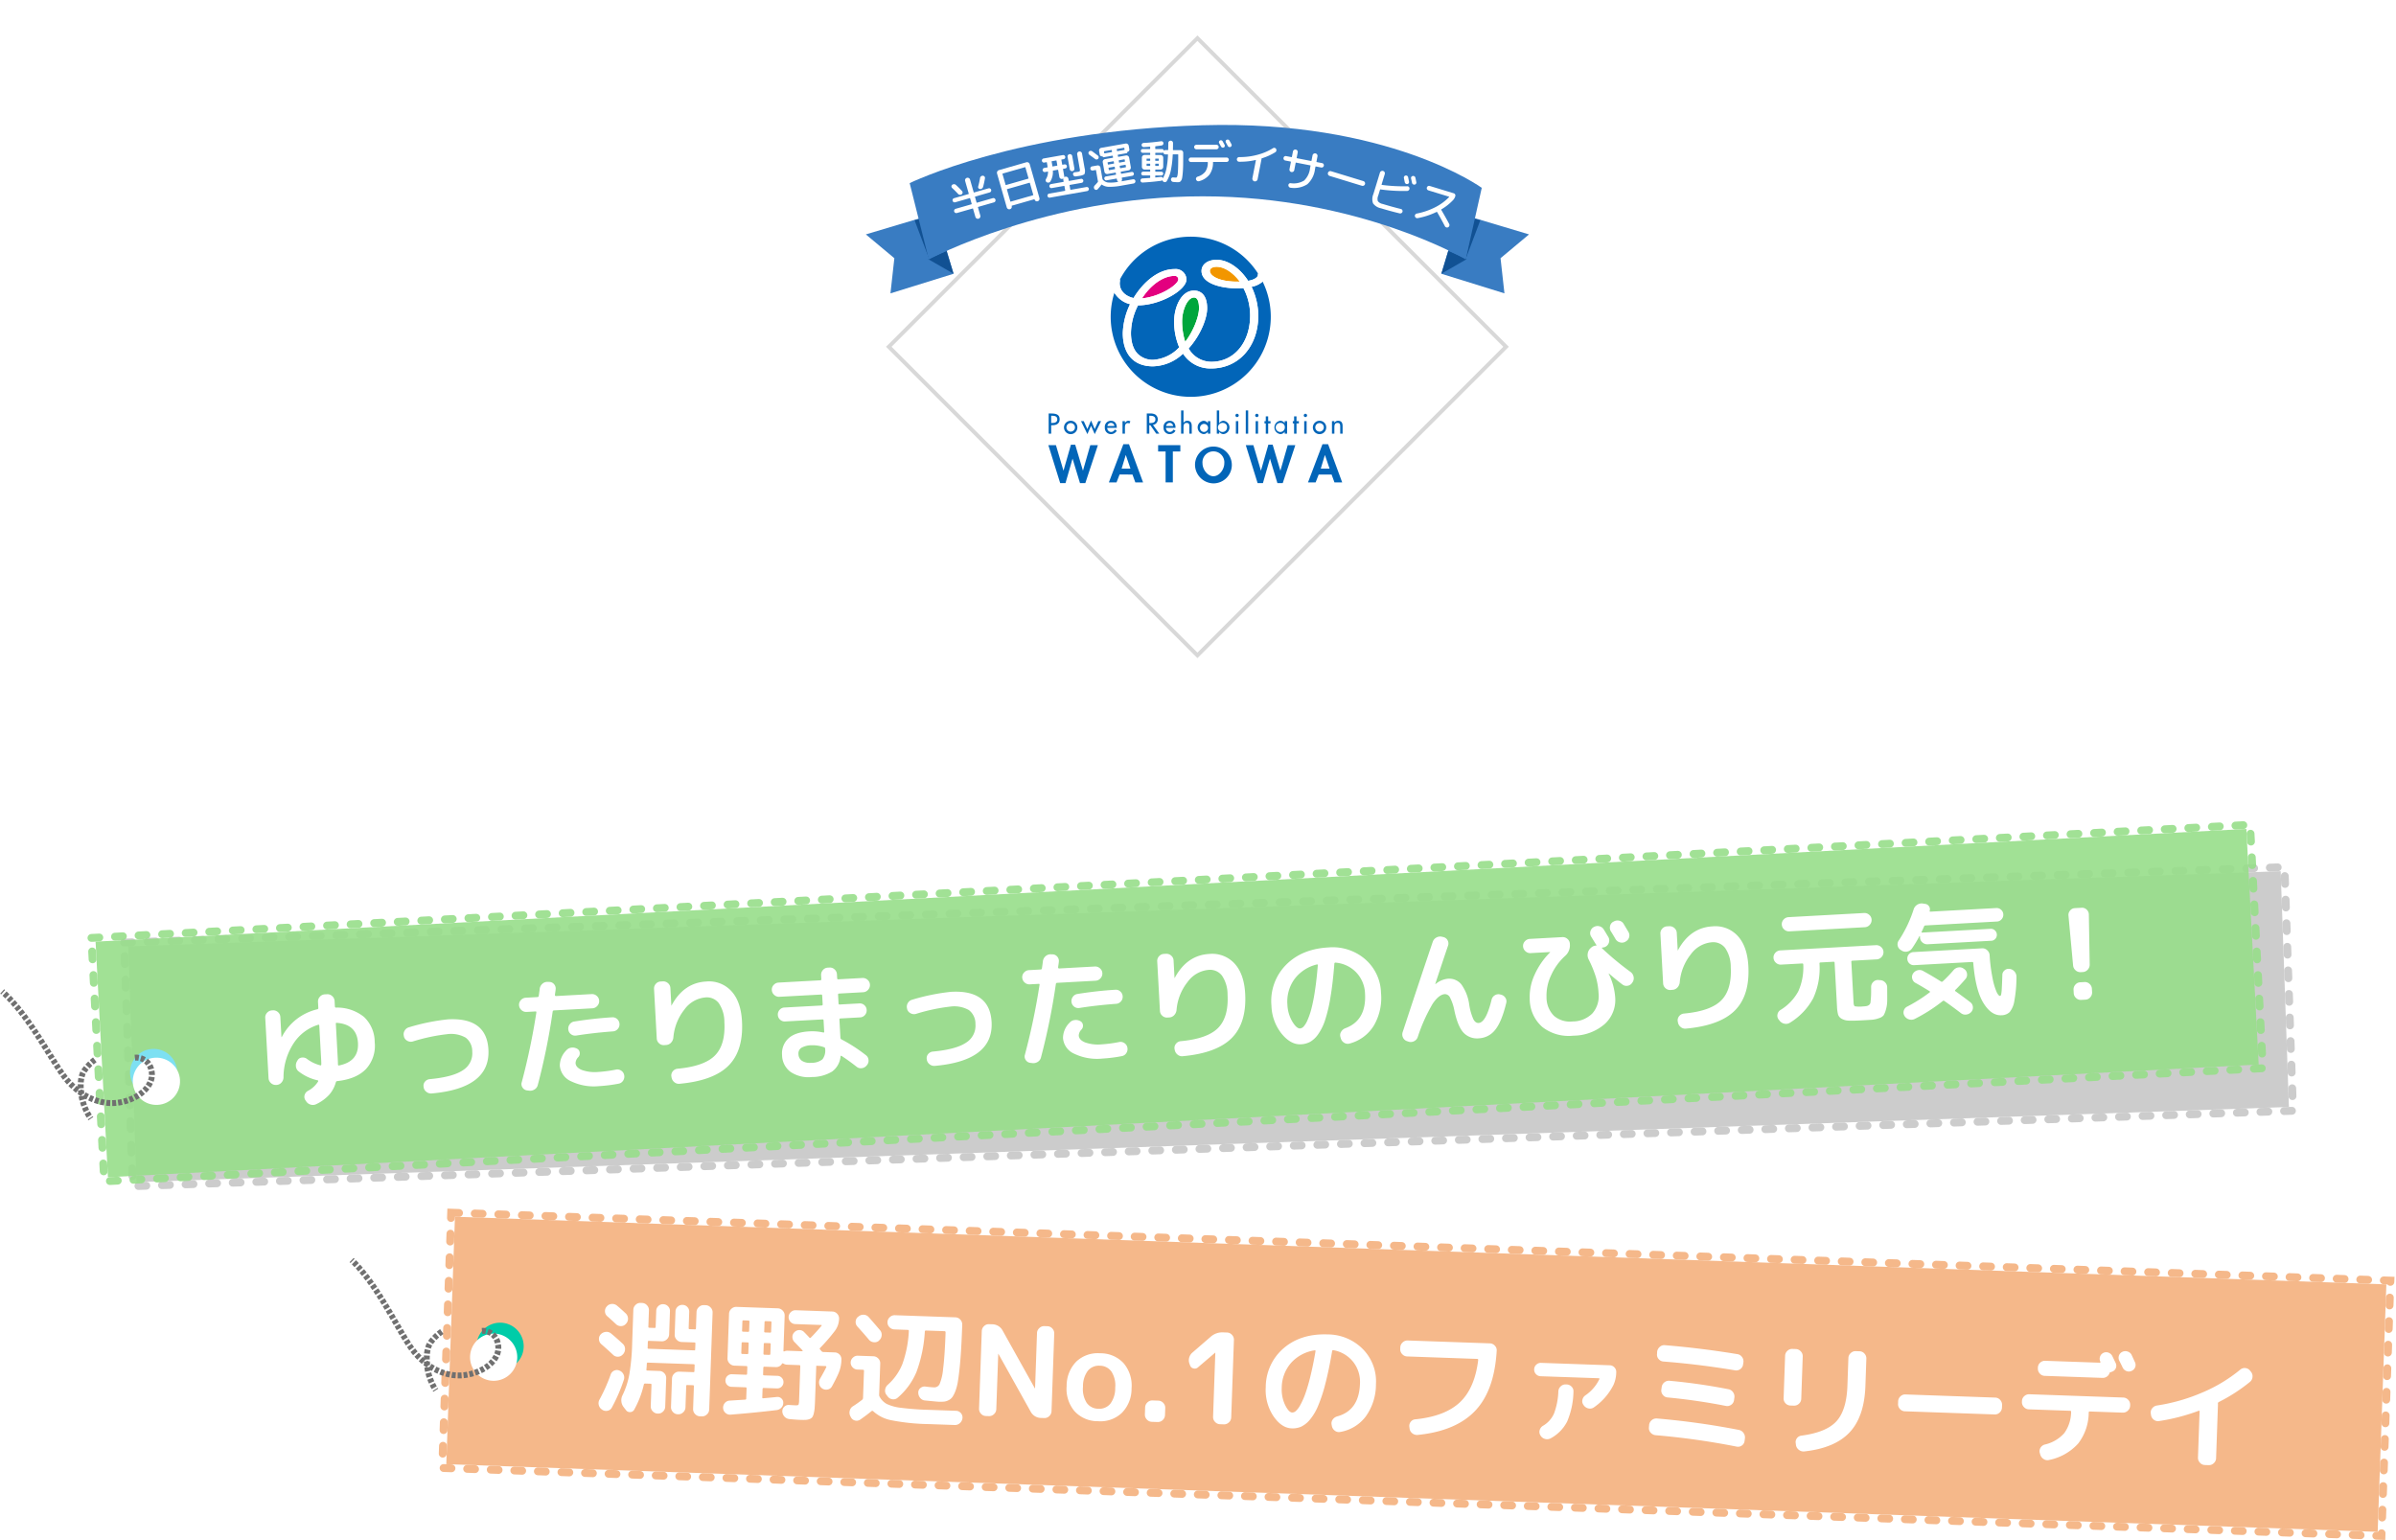 <svg xmlns="http://www.w3.org/2000/svg" xmlns:xlink="http://www.w3.org/1999/xlink" width="609.341" height="391.788" viewBox="0 0 609.341 391.788">
  <defs>
    <filter id="長方形_360" x="216.334" y="0" width="176.392" height="176.392" filterUnits="userSpaceOnUse">
      <feOffset input="SourceAlpha"/>
      <feGaussianBlur stdDeviation="3" result="blur"/>
      <feFlood flood-opacity="0.161"/>
      <feComposite operator="in" in2="blur"/>
      <feComposite in="SourceGraphic"/>
    </filter>
    <filter id="パス_229" x="234.64" y="34.738" width="35.913" height="28.385" filterUnits="userSpaceOnUse">
      <feOffset input="SourceAlpha"/>
      <feGaussianBlur stdDeviation="2" result="blur-2"/>
      <feFlood flood-opacity="0.404"/>
      <feComposite operator="in" in2="blur-2"/>
      <feComposite in="SourceGraphic"/>
    </filter>
    <filter id="パス_233" x="330.355" y="32.605" width="47.003" height="31.623" filterUnits="userSpaceOnUse">
      <feOffset input="SourceAlpha"/>
      <feGaussianBlur stdDeviation="2" result="blur-3"/>
      <feFlood flood-opacity="0.404"/>
      <feComposite operator="in" in2="blur-3"/>
      <feComposite in="SourceGraphic"/>
    </filter>
    <filter id="パス_230" x="258.613" y="30.314" width="36.228" height="26.21" filterUnits="userSpaceOnUse">
      <feOffset input="SourceAlpha"/>
      <feGaussianBlur stdDeviation="2" result="blur-4"/>
      <feFlood flood-opacity="0.404"/>
      <feComposite operator="in" in2="blur-4"/>
      <feComposite in="SourceGraphic"/>
    </filter>
    <filter id="パス_232" x="307.661" y="29.327" width="35.519" height="25.957" filterUnits="userSpaceOnUse">
      <feOffset input="SourceAlpha"/>
      <feGaussianBlur stdDeviation="2" result="blur-5"/>
      <feFlood flood-opacity="0.404"/>
      <feComposite operator="in" in2="blur-5"/>
      <feComposite in="SourceGraphic"/>
    </filter>
    <filter id="パス_231" x="284.045" y="29.496" width="35.194" height="22.932" filterUnits="userSpaceOnUse">
      <feOffset input="SourceAlpha"/>
      <feGaussianBlur stdDeviation="2" result="blur-6"/>
      <feFlood flood-opacity="0.404"/>
      <feComposite operator="in" in2="blur-6"/>
      <feComposite in="SourceGraphic"/>
    </filter>
    <clipPath id="clip-path">
      <rect id="長方形_567" data-name="長方形 567" width="74.831" height="62.746" fill="none"/>
    </clipPath>
    <filter id="パス_227" x="57.438" y="219.445" width="482.845" height="71.713" filterUnits="userSpaceOnUse">
      <feOffset input="SourceAlpha"/>
      <feGaussianBlur stdDeviation="3" result="blur-7"/>
      <feFlood flood-opacity="0.161"/>
      <feComposite operator="in" in2="blur-7"/>
      <feComposite in="SourceGraphic"/>
    </filter>
    <filter id="楕円形_58">
      <feOffset dy="2" input="SourceAlpha"/>
      <feGaussianBlur stdDeviation="2" result="blur-8"/>
      <feFlood flood-opacity="0.161" result="color"/>
      <feComposite operator="out" in="SourceGraphic" in2="blur-8"/>
      <feComposite operator="in" in="color"/>
      <feComposite operator="in" in2="SourceGraphic"/>
    </filter>
    <filter id="パス_228" x="144.694" y="319.274" width="439.164" height="61.898" filterUnits="userSpaceOnUse">
      <feOffset input="SourceAlpha"/>
      <feGaussianBlur stdDeviation="3" result="blur-9"/>
      <feFlood flood-opacity="0.161"/>
      <feComposite operator="in" in2="blur-9"/>
      <feComposite in="SourceGraphic"/>
    </filter>
    <filter id="パス_49">
      <feOffset dy="2" input="SourceAlpha"/>
      <feGaussianBlur stdDeviation="2" result="blur-10"/>
      <feFlood flood-opacity="0.161" result="color-2"/>
      <feComposite operator="out" in="SourceGraphic" in2="blur-10"/>
      <feComposite operator="in" in="color-2"/>
      <feComposite operator="in" in2="SourceGraphic"/>
    </filter>
  </defs>
  <g id="kv-title_pc" transform="translate(-406.47 -115.804)">
    <g id="グループ_164" data-name="グループ 164" transform="translate(-9 -6)">
      <g transform="matrix(1, 0, 0, 1, 415.47, 121.8)" filter="url(#長方形_360)">
        <g id="長方形_360-2" data-name="長方形 360" transform="translate(225.33 88.2) rotate(-45)" fill="#fff" stroke="#d8d8d8" stroke-width="1">
          <rect width="112" height="112" stroke="none"/>
          <rect x="0.5" y="0.5" width="111" height="111" fill="none"/>
        </g>
      </g>
      <g id="グループ_117" data-name="グループ 117" transform="translate(5639.669 -7341.864)">
        <path id="パス_51" data-name="パス 51" d="M-5004,7527.385l17.757-5.307,4.546,15.325-16.045,4.979.992-8.938Z" transform="translate(0 -4.101)" fill="#397cc2"/>
        <path id="パス_56" data-name="パス 56" d="M-4981.7,7527.385l-17.757-5.307L-5004,7537.4l16.046,4.979-.992-8.938Z" transform="translate(146.359 -4.101)" fill="#397cc2"/>
        <path id="パス_52" data-name="パス 52" d="M-4978.812,7539.116l-6.45-3.708,4.665-2.1Z" transform="translate(-2.885 -5.831)" fill="#115193"/>
        <path id="パス_55" data-name="パス 55" d="M-4985.261,7539.116l6.449-3.708-4.665-2.1Z" transform="translate(127.62 -5.831)" fill="#115193"/>
        <path id="パス_53" data-name="パス 53" d="M-4989.355,7524.108l1.665-.4,2.108,10.378Z" transform="translate(-2.255 -4.422)" fill="#115193"/>
        <path id="パス_54" data-name="パス 54" d="M-4985.583,7524.108l-1.665-.4-2.108,10.378Z" transform="translate(137.856 -4.422)" fill="#115193"/>
        <path id="パス_50" data-name="パス 50" d="M-4985.966,7529.643l-4.862-19.4s27.187-13.362,74.527-14.722,70.964,15.926,70.964,15.926l-4.082,18.192S-4876.6,7513.6-4916.3,7513.6-4985.966,7529.643-4985.966,7529.643Z" transform="translate(-2.028 0)" fill="#397cc2"/>
      </g>
      <g id="グループ_118" data-name="グループ 118">
        <g transform="matrix(1, 0, 0, 1, 415.47, 121.8)" filter="url(#パス_229)">
          <path id="パス_229-2" data-name="パス 229" d="M1.932,3.952a.745.745,0,0,1,.51-.012.676.676,0,0,1,.39.312q.54.876,1.056,1.9a.524.524,0,0,1,.03.456.561.561,0,0,1-.33.324.654.654,0,0,1-.492,0,.668.668,0,0,1-.372-.336Q2.292,5.728,1.68,4.708a.512.512,0,0,1-.048-.432A.5.5,0,0,1,1.932,3.952ZM9.2,4.264a.7.7,0,0,1,.354-.354.653.653,0,0,1,.5-.03.562.562,0,0,1,.342.312.548.548,0,0,1-.006.468,20.291,20.291,0,0,1-1.08,1.992.675.675,0,0,1-.4.3.758.758,0,0,1-.5-.024.469.469,0,0,1-.3-.318.5.5,0,0,1,.06-.438A20.838,20.838,0,0,0,9.2,4.264ZM1.092,11.176a.532.532,0,0,1-.39-.162.546.546,0,0,1-.162-.4.532.532,0,0,1,.162-.39.532.532,0,0,1,.39-.162H5.256q.1,0,.1-.108V8.536a.085.085,0,0,0-.1-.1H1.44a.54.54,0,1,1,0-1.08H5.256q.1,0,.1-.108V3.928a.648.648,0,0,1,1.3,0V7.252q0,.108.1.108H10.56a.54.54,0,1,1,0,1.08H6.744a.085.085,0,0,0-.1.1V9.952q0,.108.1.108h4.164a.553.553,0,0,1,.552.552.546.546,0,0,1-.162.4.532.532,0,0,1-.39.162H6.744a.085.085,0,0,0-.1.1v2.16a.648.648,0,0,1-1.3,0v-2.16a.085.085,0,0,0-.1-.1ZM14.328,13.96a.656.656,0,0,1-.648-.648V4.324a.7.7,0,0,1,.684-.684h7.272a.7.7,0,0,1,.684.684v8.988a.656.656,0,0,1-.648.648H21.66a.615.615,0,0,1-.624-.624.085.085,0,0,0-.1-.1H15.06q-.084,0-.084.1a.593.593,0,0,1-.186.444.623.623,0,0,1-.45.18Zm.648-9.108v2.82q0,.108.1.108h5.856a.1.1,0,0,0,.108-.108V4.852a.1.1,0,0,0-.108-.108H15.072Q14.976,4.744,14.976,4.852Zm0,4.116v3.1a.085.085,0,0,0,.1.1h5.856q.108,0,.108-.1v-3.1a.1.1,0,0,0-.108-.108H15.072Q14.976,8.86,14.976,8.968Z" transform="translate(239.22 43.74) rotate(-16)" fill="#fff"/>
        </g>
        <g transform="matrix(1, 0, 0, 1, 415.47, 121.8)" filter="url(#パス_233)">
          <path id="パス_233-2" data-name="パス 233" d="M1.7,9.3a.624.624,0,1,1,0-1.248H10.3a.624.624,0,1,1,0,1.248ZM20.148,3.568a.546.546,0,0,1,.426-.042.53.53,0,0,1,.33.27q.18.324.54,1a.507.507,0,0,1,.042.408.488.488,0,0,1-.27.3.546.546,0,0,1-.414.03.539.539,0,0,1-.33-.258q-.1-.168-.276-.492t-.264-.492a.5.5,0,0,1-.042-.408A.494.494,0,0,1,20.148,3.568ZM21.66,3.46a.552.552,0,0,1,.276-.324.546.546,0,0,1,.426-.042.575.575,0,0,1,.342.27q.192.336.552,1.008a.5.5,0,0,1,.036.414.509.509,0,0,1-.276.318.56.56,0,0,1-.426.024.552.552,0,0,1-.33-.276q-.468-.84-.552-.984A.526.526,0,0,1,21.66,3.46Zm-5.076,9.9a3.231,3.231,0,0,1-2.268-.606A3.206,3.206,0,0,1,13.7,10.48V4.768a.656.656,0,0,1,.648-.648.613.613,0,0,1,.45.186.627.627,0,0,1,.186.462V7.516a.086.086,0,0,0,.036.066A.072.072,0,0,0,15.1,7.6a41.366,41.366,0,0,0,6.24-1.548.538.538,0,0,1,.444.024.547.547,0,0,1,.288.348.6.6,0,0,1-.042.462.611.611,0,0,1-.342.306A41.452,41.452,0,0,1,15.1,8.8a.117.117,0,0,0-.108.12V10.5a1.994,1.994,0,0,0,.324,1.356,1.994,1.994,0,0,0,1.356.324q2.556,0,4.812-.132a.524.524,0,0,1,.42.138.559.559,0,0,1,.192.4.553.553,0,0,1-.156.42.627.627,0,0,1-.408.2Q19.008,13.36,16.584,13.36Zm9.684-.336a.569.569,0,0,1-.462.042.614.614,0,0,1-.354-.294.526.526,0,0,1-.042-.444.614.614,0,0,1,.294-.348,17.764,17.764,0,0,0,4.008-2.9A13.151,13.151,0,0,0,32.34,5.56q.036-.084-.06-.084H26.808a.588.588,0,0,1,0-1.176h6.384a.594.594,0,0,1,.588.588,2.485,2.485,0,0,1-.24,1.1,13.261,13.261,0,0,1-2.16,3.132q-.06.06.012.144,1.656,1.524,2.964,2.832a.623.623,0,0,1,0,.876.576.576,0,0,1-.438.174.618.618,0,0,1-.438-.186q-1.632-1.656-2.928-2.844a.1.1,0,0,0-.156,0A18.646,18.646,0,0,1,26.268,13.024Z" transform="translate(339.23 35.35) rotate(17)" fill="#fff"/>
        </g>
        <g transform="matrix(1, 0, 0, 1, 415.47, 121.8)" filter="url(#パス_230)">
          <path id="パス_230-2" data-name="パス 230" d="M1.092,7.1A.488.488,0,0,1,.726,6.94a.536.536,0,0,1,0-.744.488.488,0,0,1,.366-.156h.78a.085.085,0,0,0,.1-.1q0-.072.006-.234t.006-.246V4.792q0-.1-.108-.1h-.54A.488.488,0,0,1,.966,4.54a.536.536,0,0,1,0-.744.488.488,0,0,1,.366-.156h4.98a.528.528,0,0,1,0,1.056h-.48a.085.085,0,0,0-.1.1V5.944a.085.085,0,0,0,.1.1h.48a.528.528,0,0,1,0,1.056h-.48a.085.085,0,0,0-.1.1V8.944a.772.772,0,0,1-.048.228.033.033,0,0,0,.006.042q.018.018.03.006A.717.717,0,0,1,6,9.16a.643.643,0,0,1,.462.192.627.627,0,0,1,.2.468v.468q0,.1.108.1H9.816a.475.475,0,0,1,.354.156.507.507,0,0,1,0,.72.475.475,0,0,1-.354.156H6.768q-.108,0-.108.1v1.056a.1.1,0,0,0,.108.108h4.044a.518.518,0,0,1,.372.15.488.488,0,0,1,.156.366.533.533,0,0,1-.528.528H1.188a.508.508,0,0,1-.372-.156.508.508,0,0,1-.156-.372.488.488,0,0,1,.156-.366.518.518,0,0,1,.372-.15H5.232a.1.1,0,0,0,.108-.108V11.512q0-.1-.108-.1H2.064a.475.475,0,0,1-.354-.156.507.507,0,0,1,0-.72.475.475,0,0,1,.354-.156H5.232q.108,0,.108-.1V9.82a.79.79,0,0,1,.048-.24.035.035,0,0,0-.048-.048.534.534,0,0,1-.24.048.593.593,0,0,1-.444-.186.623.623,0,0,1-.18-.45V7.192q0-.1-.108-.1H3.216a.107.107,0,0,0-.108.1A4.549,4.549,0,0,1,2.016,9.7a.618.618,0,0,1-.456.2.679.679,0,0,1-.48-.174A.507.507,0,0,1,.888,9.31a.637.637,0,0,1,.18-.45A3.356,3.356,0,0,0,1.86,7.18Q1.884,7.1,1.776,7.1ZM3.216,5.464q0,.072-.006.228t-.006.24q0,.108.1.108H4.368q.108,0,.108-.1V4.792q0-.1-.108-.1H3.312a.085.085,0,0,0-.1.1Zm5.4,2.016a.6.6,0,1,1-1.2,0V4.3a.6.6,0,1,1,1.2,0ZM8.568,9.544a.555.555,0,0,1-.384-.174.589.589,0,0,1-.168-.39.477.477,0,0,1,.138-.372.451.451,0,0,1,.366-.144q.648.036.864.036a.7.7,0,0,0,.462-.1.956.956,0,0,0,.09-.54V4.1a.623.623,0,0,1,.18-.45.623.623,0,0,1,.888,0,.623.623,0,0,1,.18.45V7.84A2.572,2.572,0,0,1,10.932,9.3q-.252.282-1.308.282Q9.36,9.58,8.568,9.544Zm4.416-5.6A.583.583,0,0,1,13.41,3.8a.607.607,0,0,1,.414.18q.552.576,1.236,1.332a.509.509,0,0,1,.138.4.574.574,0,0,1-.186.39.517.517,0,0,1-.408.132.593.593,0,0,1-.384-.192q-.42-.456-1.26-1.32a.541.541,0,0,1-.15-.4A.523.523,0,0,1,12.984,3.94Zm.156,4.884a.533.533,0,0,1-.384-.15A.5.5,0,0,1,12.6,8.3a.533.533,0,0,1,.54-.54H14.5a.667.667,0,0,1,.48.2.637.637,0,0,1,.2.474V11.38a.36.36,0,0,0,.06.192,2.082,2.082,0,0,0,1.14.918,9.316,9.316,0,0,0,2.556.294.038.038,0,0,0,.036-.024.039.039,0,0,0-.012-.048.658.658,0,0,1-.18-.444v-.276q0-.1-.108-.1h-2.52a.465.465,0,0,1-.348-.15.494.494,0,0,1-.144-.354.492.492,0,0,1,.492-.492h2.52q.108,0,.108-.1v-.336a.1.1,0,0,0-.108-.108h-2a.7.7,0,0,1-.684-.684V7.2a.7.7,0,0,1,.684-.684h2q.108,0,.108-.1V6.088a.1.1,0,0,0-.108-.108H16.464a.266.266,0,0,1-.264-.264.032.032,0,0,0-.036-.036h-.048a.512.512,0,0,1-.384-.162.542.542,0,0,1-.156-.39V4.2a.667.667,0,0,1,.2-.48.637.637,0,0,1,.474-.2h6.288a.7.7,0,0,1,.684.684v.924a.553.553,0,0,1-.552.552h-.036a.032.032,0,0,0-.036.036.266.266,0,0,1-.264.264h-2.16a.1.1,0,0,0-.108.108v.336q0,.1.108.1h1.944A.7.7,0,0,1,22.8,7.2V9.676a.7.7,0,0,1-.684.684H20.172a.1.1,0,0,0-.108.108V10.8q0,.1.108.1h2.616a.492.492,0,0,1,.492.492.494.494,0,0,1-.144.354.465.465,0,0,1-.348.15H20.172q-.108,0-.108.1v.276a.6.6,0,0,1-.18.444.057.057,0,0,0-.018.054q.006.03.03.03h2.928a.5.5,0,0,1,.372.162.486.486,0,0,1,.144.378.545.545,0,0,1-.18.384.563.563,0,0,1-.4.156H19.8a16.607,16.607,0,0,1-3.294-.246,3.268,3.268,0,0,1-1.71-.846q-.084-.084-.144-.024a10.924,10.924,0,0,1-1.14.972.479.479,0,0,1-.426.084.546.546,0,0,1-.354-.276.654.654,0,0,1-.06-.474.7.7,0,0,1,.264-.4,11.667,11.667,0,0,0,.936-.732.244.244,0,0,0,.072-.18V8.932q0-.108-.1-.108Zm6.924-4.212v.336a.1.1,0,0,0,.108.108h1.74a.1.1,0,0,0,.108-.108V4.612a.1.1,0,0,0-.108-.108h-1.74A.1.1,0,0,0,20.064,4.612Zm-1.392.444a.1.1,0,0,0,.108-.108V4.612a.1.1,0,0,0-.108-.108h-1.8q-.1,0-.1.108v.336q0,.108.1.108Zm2.928,4.3v-.42a.1.1,0,0,0-.108-.108h-1.32a.1.1,0,0,0-.108.108v.42a.1.1,0,0,0,.108.108h1.32A.1.1,0,0,0,21.6,9.352ZM21.492,7.42h-1.32a.1.1,0,0,0-.108.108v.384a.1.1,0,0,0,.108.108h1.32a.1.1,0,0,0,.108-.108V7.528A.1.1,0,0,0,21.492,7.42Zm-4.308.108v.384a.1.1,0,0,0,.108.108h1.38a.1.1,0,0,0,.108-.108V7.528a.1.1,0,0,0-.108-.108h-1.38A.1.1,0,0,0,17.184,7.528Zm.108,1.932h1.38a.1.1,0,0,0,.108-.108v-.42a.1.1,0,0,0-.108-.108h-1.38a.1.1,0,0,0-.108.108v.42A.1.1,0,0,0,17.292,9.46Z" transform="translate(263.45 36.96) rotate(-10)" fill="#fff"/>
        </g>
        <g transform="matrix(1, 0, 0, 1, 415.47, 121.8)" filter="url(#パス_232)">
          <path id="パス_232-2" data-name="パス 232" d="M1.872,9.424a.52.52,0,0,1-.432-.1.621.621,0,0,1-.24-.4A.569.569,0,0,1,1.3,8.5a.591.591,0,0,1,.378-.24A17.025,17.025,0,0,0,6.054,6.832,14.369,14.369,0,0,0,9.672,4.408a.543.543,0,0,1,.414-.162.526.526,0,0,1,.4.186.607.607,0,0,1,.156.444.591.591,0,0,1-.192.42A14.617,14.617,0,0,1,7.38,7.468a.1.1,0,0,0-.048.132.8.8,0,0,1,.012.168v5.124a.667.667,0,0,1-.2.48.653.653,0,0,1-.948,0,.667.667,0,0,1-.2-.48V8.26q0-.108-.1-.06A17.232,17.232,0,0,1,1.872,9.424ZM13.344,6.88a.542.542,0,0,1-.4-.168A.555.555,0,0,1,12.78,6.3a.553.553,0,0,1,.564-.564h1.368a.1.1,0,0,0,.108-.108V4.252a.615.615,0,0,1,.612-.612.609.609,0,0,1,.438.18.58.58,0,0,1,.186.432v1.38q0,.108.1.108h3.636a.1.1,0,0,0,.108-.108V4.288a.627.627,0,0,1,.186-.462.645.645,0,0,1,.912.006.633.633,0,0,1,.186.456V5.632a.1.1,0,0,0,.108.108h1.368a.553.553,0,0,1,.564.564.555.555,0,0,1-.168.408.542.542,0,0,1-.4.168H21.288q-.108,0-.108.1V7.6A6.11,6.11,0,0,1,20,11.734,6.258,6.258,0,0,1,16,13.42a.6.6,0,0,1-.438-.126.63.63,0,0,1-.246-.39.5.5,0,0,1,.09-.414.5.5,0,0,1,.366-.21,5.121,5.121,0,0,0,3.252-1.32A5.113,5.113,0,0,0,19.9,7.6V6.976q0-.1-.108-.1H16.152a.085.085,0,0,0-.1.1V8.848a.58.58,0,0,1-.186.432.609.609,0,0,1-.438.18.615.615,0,0,1-.612-.612V6.976q0-.1-.108-.1Z" transform="translate(315.08 31.53) rotate(11)" fill="#fff"/>
        </g>
        <g transform="matrix(1, 0, 0, 1, 415.47, 121.8)" filter="url(#パス_231)">
          <path id="パス_231-2" data-name="パス 231" d="M1.068,13.9a.506.506,0,0,1-.378-.132.522.522,0,0,1-.042-.738.5.5,0,0,1,.36-.174q1.38-.084,1.872-.12.1,0,.1-.12v-.408q0-.108-.1-.108h-1.7a.47.47,0,0,1-.336-.138.478.478,0,0,1,0-.684.47.47,0,0,1,.336-.138h1.7a.085.085,0,0,0,.1-.1v-.336q0-.108-.1-.108H1.548a.657.657,0,0,1-.48-.2.657.657,0,0,1-.2-.48V7.564a.657.657,0,0,1,.2-.48.657.657,0,0,1,.48-.2H2.88a.085.085,0,0,0,.1-.1V6.448q0-.108-.1-.108H1.08A.47.47,0,0,1,.744,6.2a.478.478,0,0,1,0-.684A.47.47,0,0,1,1.08,5.38h1.8q.1,0,.1-.108V4.888a.085.085,0,0,0-.1-.1q-1.032.072-1.524.1a.486.486,0,0,1-.378-.144A.543.543,0,0,1,.8,4.372.477.477,0,0,1,.942,4a.532.532,0,0,1,.366-.168Q3.456,3.724,5.736,3.4a.525.525,0,0,1,.408.1.491.491,0,0,1,.2.36.547.547,0,0,1-.108.4.539.539,0,0,1-.36.21q-.468.072-1.5.192-.108.024-.108.108v.5a.1.1,0,0,0,.108.108h1.6a.442.442,0,0,1,.456.348q.024.072.1.024a.516.516,0,0,1,.312-.1h.612a.1.1,0,0,0,.108-.108q.024-1.056.024-1.692a.57.57,0,0,1,.18-.426A.6.6,0,0,1,8.2,3.256a.56.56,0,0,1,.42.174.59.59,0,0,1,.168.426q0,.636-.024,1.692,0,.108.1.108h1.836a.667.667,0,0,1,.48.2.637.637,0,0,1,.2.474v.1q0,1.812-.018,2.976t-.1,2.034q-.078.87-.162,1.308a1.742,1.742,0,0,1-.276.7.776.776,0,0,1-.384.318,2.1,2.1,0,0,1-.54.054q-.18,0-1.044-.072a.582.582,0,0,1-.42-.2.632.632,0,0,1-.168-.438.491.491,0,0,1,.174-.39.51.51,0,0,1,.4-.126,6.341,6.341,0,0,0,.7.048.269.269,0,0,0,.2-.09,1,1,0,0,0,.162-.4,5.412,5.412,0,0,0,.12-.888q.042-.582.066-1.584t.024-2.466V6.832q0-.1-.108-.1H8.82q-.108,0-.108.1a24.348,24.348,0,0,1-.486,4.014,9.45,9.45,0,0,1-1.014,2.67.532.532,0,0,1-.372.27.618.618,0,0,1-.468-.078.563.563,0,0,1-.252-.348.076.076,0,0,0-.042-.036q-.03-.012-.042.012a.444.444,0,0,1-.264.12Q3.456,13.768,1.068,13.9Zm3.2-5.988v.36a.1.1,0,0,0,.108.108h.684q.1,0,.1-.108v-.36a.085.085,0,0,0-.1-.1H4.38Q4.272,7.816,4.272,7.912Zm0,1.3v.36a.1.1,0,0,0,.108.108h.684q.1,0,.1-.108v-.36q0-.108-.1-.108H4.38A.1.1,0,0,0,4.272,9.208Zm0,3v.3a.085.085,0,0,0,.1.1q.684-.072,1.332-.144a.426.426,0,0,1,.468.264.056.056,0,0,0,.042.03.057.057,0,0,0,.054-.018,8.8,8.8,0,0,0,.84-2.352,22.279,22.279,0,0,0,.408-3.552.085.085,0,0,0-.1-.1H6.84a.509.509,0,0,1-.336-.12.574.574,0,0,1-.192-.3q-.024-.1-.1-.048a.423.423,0,0,1-.24.072H4.38a.1.1,0,0,0-.108.108v.336q0,.1.108.1H5.616a.7.7,0,0,1,.684.684V9.916a.7.7,0,0,1-.684.684H4.38a.1.1,0,0,0-.108.108v.336q0,.1.108.1H5.82a.48.48,0,1,1,0,.96H4.38A.1.1,0,0,0,4.272,12.208Zm-2.208-4.3v.36a.1.1,0,0,0,.108.108H2.88q.1,0,.1-.108v-.36a.085.085,0,0,0-.1-.1H2.172Q2.064,7.816,2.064,7.912ZM2.88,9.676q.1,0,.1-.108v-.36q0-.108-.1-.108H2.172a.1.1,0,0,0-.108.108v.36a.1.1,0,0,0,.108.108ZM20.724,3.208a.511.511,0,0,1,.39-.036.477.477,0,0,1,.294.24q.42.756.492.888a.5.5,0,0,1,.036.39.434.434,0,0,1-.252.294.507.507,0,0,1-.39.012A.524.524,0,0,1,21,4.744l-.48-.876a.466.466,0,0,1-.036-.372A.477.477,0,0,1,20.724,3.208Zm2.424.036q.336.6.5.912a.5.5,0,0,1-.228.684.541.541,0,0,1-.4.018.492.492,0,0,1-.3-.258q-.156-.3-.492-.9a.511.511,0,0,1-.042-.384.415.415,0,0,1,.246-.288.525.525,0,0,1,.4-.036A.514.514,0,0,1,23.148,3.244ZM14.736,4.3h5.088a.555.555,0,0,1,.408.168.542.542,0,0,1,.168.4.574.574,0,0,1-.576.576H14.736a.574.574,0,0,1-.576-.576.542.542,0,0,1,.168-.4A.555.555,0,0,1,14.736,4.3ZM13.344,8.68a.542.542,0,0,1-.4-.168A.555.555,0,0,1,12.78,8.1a.553.553,0,0,1,.564-.564H22.4a.555.555,0,0,1,.408.168.558.558,0,0,1-.006.8.562.562,0,0,1-.4.168H19.056a.085.085,0,0,0-.1.1,5.184,5.184,0,0,1-.876,3.084,4.99,4.99,0,0,1-2.664,1.7.569.569,0,0,1-.462-.054.658.658,0,0,1-.306-.366.541.541,0,0,1,.042-.438.619.619,0,0,1,.354-.294,3.846,3.846,0,0,0,1.974-1.3,4.066,4.066,0,0,0,.618-2.322.1.1,0,0,0-.108-.108Z" transform="translate(289.53 32.53)" fill="#fff"/>
        </g>
      </g>
      <g id="コンポーネント_9_7" data-name="コンポーネント 9 – 7" transform="translate(682.084 182)">
        <g id="グループ_337" data-name="グループ 337">
          <g id="グループ_336" data-name="グループ 336" clip-path="url(#clip-path)">
            <path id="パス_307" data-name="パス 307" d="M128.526,186.438a4.684,4.684,0,1,1,4.675,5,4.777,4.777,0,0,1-4.675-5m1.9-.076c0,1.432,1.2,3.253,2.771,3.253s2.77-1.82,2.77-3.253a2.785,2.785,0,1,0-5.541,0" transform="translate(-91.224 -128.69)" fill="#0265b8"/>
            <path id="パス_308" data-name="パス 308" d="M176.843,188.475h.024l1.879-6.581h1.091l1.953,6.581h.027l1.854-6.456H185.6l-3.2,9.657h-1.352l-1.88-6.19h-.024l-1.78,6.19h-1.352l-3.008-9.657h1.929Z" transform="translate(-122.795 -128.993)" fill="#0265b8"/>
            <path id="パス_309" data-name="パス 309" d="M230.23,189.187l-.777,2h-1.941l3.684-9.718h1.429l3.583,9.718h-1.966l-.728-2Zm1.593-4.948H231.8l-1.039,3.441H233Z" transform="translate(-161.481 -128.689)" fill="#0265b8"/>
            <path id="パス_310" data-name="パス 310" d="M.908,159.77H.271v-5.13H1c1.575,0,2.064.545,2.064,1.485,0,1.081-.822,1.495-1.793,1.495H.908Zm0-2.72h.2c.651,0,1.357-.123,1.357-.94s-.76-.9-1.391-.9H.908Z" transform="translate(-0.192 -109.666)" fill="#0265b8"/>
            <path id="パス_311" data-name="パス 311" d="M17.122,162.7a1.7,1.7,0,1,1-1.7-1.695,1.673,1.673,0,0,1,1.7,1.695m-2.783,0a1.087,1.087,0,1,0,1.086-1.11,1.1,1.1,0,0,0-1.086,1.11" transform="translate(-9.744 -114.181)" fill="#0265b8"/>
            <path id="パス_312" data-name="パス 312" d="M30.232,162.931l.937-2.2.929,2.2.924-2.028h.693L32.1,164.2l-.929-2.13-.937,2.13L28.616,160.9h.693Z" transform="translate(-20.31 -113.982)" fill="#0265b8"/>
            <path id="パス_313" data-name="パス 313" d="M50.106,162.8a1,1,0,0,0,.957,1.054,1.039,1.039,0,0,0,.95-.619l.517.294a1.657,1.657,0,0,1-1.474.871,1.547,1.547,0,0,1-1.561-1.674,1.52,1.52,0,0,1,1.549-1.715c1.012,0,1.486.748,1.486,1.695v.094Zm1.813-.462a.859.859,0,0,0-.875-.8.91.91,0,0,0-.9.8Z" transform="translate(-35.13 -114.181)" fill="#0265b8"/>
            <path id="パス_314" data-name="パス 314" d="M65.6,161.618h.02a.915.915,0,0,1,.869-.611.947.947,0,0,1,.5.157l-.279.557a.535.535,0,0,0-.373-.129c-.659,0-.74.612-.74,1.13v1.564h-.612V161.1H65.6Z" transform="translate(-46.125 -114.181)" fill="#0265b8"/>
            <path id="パス_315" data-name="パス 315" d="M89.426,159.77h-.775L87.143,157.6H86.88v2.169h-.638v-5.13h.773a2.709,2.709,0,0,1,1.352.238,1.422,1.422,0,0,1,.672,1.226,1.394,1.394,0,0,1-1.228,1.434Zm-2.546-2.7h.2c.651,0,1.357-.12,1.357-.938s-.76-.918-1.391-.918h-.17Z" transform="translate(-61.212 -109.666)" fill="#0265b8"/>
            <path id="パス_316" data-name="パス 316" d="M101.575,162.8a1,1,0,0,0,.957,1.054,1.04,1.04,0,0,0,.95-.619l.516.294a1.656,1.656,0,0,1-1.474.871,1.547,1.547,0,0,1-1.56-1.674,1.52,1.52,0,0,1,1.548-1.715c1.011,0,1.486.748,1.486,1.695v.094Zm1.813-.462a.859.859,0,0,0-.875-.8.912.912,0,0,0-.9.8Z" transform="translate(-71.662 -114.181)" fill="#0265b8"/>
            <path id="パス_317" data-name="パス 317" d="M116.926,151.979v3.15h.014a1.084,1.084,0,0,1,.957-.524c.9,0,1.128.606,1.128,1.38v1.9h-.611v-1.823c0-.545-.075-.913-.7-.913-.787,0-.787.7-.787,1.273v1.463h-.611v-5.9Z" transform="translate(-82.557 -107.779)" fill="#0265b8"/>
            <path id="パス_318" data-name="パス 318" d="M134.03,164.286h-.611v-.5h-.013a1.3,1.3,0,0,1-1.08.606,1.706,1.706,0,0,1-.021-3.389,1.3,1.3,0,0,1,1.1.627h.013V161.1h.611Zm-.576-1.592a1.027,1.027,0,1,0-1.033,1.157,1.045,1.045,0,0,0,1.033-1.157" transform="translate(-92.842 -114.181)" fill="#0265b8"/>
            <path id="パス_319" data-name="パス 319" d="M147.588,151.979h.61v3.252h.015a1.3,1.3,0,0,1,1.105-.627,1.706,1.706,0,0,1-.026,3.389,1.312,1.312,0,0,1-1.08-.606H148.2v.5h-.61Zm2.614,4.312a1.045,1.045,0,0,0-1.034-1.144,1.157,1.157,0,1,0,1.034,1.144" transform="translate(-104.753 -107.779)" fill="#0265b8"/>
            <path id="パス_320" data-name="パス 320" d="M164.768,155.282a.42.42,0,0,1-.841,0,.42.42,0,1,1,.841,0m-.115,4.64h-.61v-3.184h.61Z" transform="translate(-116.35 -109.817)" fill="#0265b8"/>
            <rect id="長方形_566" data-name="長方形 566" width="0.61" height="5.904" transform="translate(50.206 44.2)" fill="#0265b8"/>
            <path id="パス_321" data-name="パス 321" d="M182.089,155.282a.42.42,0,0,1-.841,0,.42.42,0,1,1,.841,0m-.115,4.64h-.611v-3.184h.611Z" transform="translate(-128.644 -109.817)" fill="#0265b8"/>
            <path id="パス_322" data-name="パス 322" d="M190.314,161.548h-.61v-2.612h-.333v-.572h.333v-1.217h.61v1.217h.6v.572h-.6Z" transform="translate(-134.41 -111.443)" fill="#0265b8"/>
            <path id="パス_323" data-name="パス 323" d="M201.306,164.286h-.612v-.5h-.013a1.3,1.3,0,0,1-1.08.606,1.706,1.706,0,0,1-.02-3.389,1.3,1.3,0,0,1,1.1.627h.013V161.1h.612Zm-.578-1.592a1.044,1.044,0,0,0-1.032-1.144,1.157,1.157,0,1,0,1.032,1.144" transform="translate(-140.591 -114.181)" fill="#0265b8"/>
            <path id="パス_324" data-name="パス 324" d="M215.13,161.548h-.61v-2.612h-.332v-.572h.332v-1.217h.61v1.217h.6v.572h-.6Z" transform="translate(-152.023 -111.443)" fill="#0265b8"/>
            <path id="パス_325" data-name="パス 325" d="M224.643,155.282a.421.421,0,0,1-.842,0,.421.421,0,1,1,.842,0m-.114,4.64h-.613v-3.184h.613Z" transform="translate(-158.847 -109.817)" fill="#0265b8"/>
            <path id="パス_326" data-name="パス 326" d="M235.183,162.7a1.7,1.7,0,1,1-1.7-1.695,1.675,1.675,0,0,1,1.7,1.695m-2.784,0a1.087,1.087,0,1,0,1.086-1.11,1.1,1.1,0,0,0-1.086,1.11" transform="translate(-164.516 -114.181)" fill="#0265b8"/>
            <path id="パス_327" data-name="パス 327" d="M249.11,161.53h.013a1.084,1.084,0,0,1,.956-.524c.9,0,1.128.606,1.128,1.38v1.9H250.6v-1.823c0-.545-.076-.913-.7-.913-.785,0-.785.7-.785,1.272v1.463H248.5V161.1h.612Z" transform="translate(-176.376 -114.18)" fill="#0265b8"/>
            <path id="パス_328" data-name="パス 328" d="M121.5,55.959c0-1.573-.322-2.731-1.246-2.731-1.8,0-3.045,3.475-3.045,5.957a17.21,17.21,0,0,0,.785,5.3c2.212-2.9,3.505-6.578,3.505-8.521" transform="translate(-83.19 -37.748)" fill="#00a63c"/>
            <path id="パス_329" data-name="パス 329" d="M143.275,26.347c-1.153,0-1.752.455-1.752,1.033,0,1.407,2.767,2.9,7.611,2.73-1.8-2.4-4.012-3.764-5.859-3.764" transform="translate(-100.448 -18.684)" fill="#f29600"/>
            <path id="パス_330" data-name="パス 330" d="M93.273,39.282a5.8,5.8,0,0,1-2.81,1.326,17.3,17.3,0,0,1,1.708,7.28c0,7.984-5.074,13.487-11.949,13.487a8.244,8.244,0,0,1-7.194-3.765,11.5,11.5,0,0,1-7.658,3.226c-4.982,0-7.658-3.226-7.658-8.48a18.048,18.048,0,0,1,1.847-7.323,6.463,6.463,0,0,1-3.987-2.91,20.357,20.357,0,1,0,37.7-2.841" transform="translate(-38.779 -27.858)" fill="#0265b8"/>
            <path id="パス_331" data-name="パス 331" d="M62.529,11.842c0,2.191,1.8,3.391,3.507,3.763C68.528,11.51,72.357,8.24,76.46,8.24a2.751,2.751,0,0,1,3.045,2.607c0,2.771-6.735,6.618-12.315,6.618a15.715,15.715,0,0,0-1.8,7.033c0,2.44.644,4.3,1.845,5.418a5.465,5.465,0,0,0,3.736,1.409,9.962,9.962,0,0,0,6.689-3.186,16.463,16.463,0,0,1-1.293-6.7c0-3.185,1.616-7.735,5.074-7.735,1.292,0,3.321.7,3.321,4.509,0,2.646-1.752,6.949-4.706,10.217a6.64,6.64,0,0,0,5.766,3.392c5.812,0,9.873-4.923,9.873-11.79a15.021,15.021,0,0,0-1.708-6.949c-4.1.331-10.655-.662-10.655-4.385,0-1.407,1.244-2.813,3.873-2.813,3.045,0,6.045,2.357,7.981,5.336,1.43-.207,2.538-.869,2.492-1.572A.9.9,0,0,1,97.7,9.36a20.33,20.33,0,0,0-35.089,1.469.593.593,0,0,1,.008.06c0,.123-.094.785-.094.952" transform="translate(-44.381 0)" fill="#0265b8"/>
            <path id="パス_332" data-name="パス 332" d="M91.31,35.178a.874.874,0,0,0-.969-.868c-2.861,0-6.089,2.316-8.255,5.709,4.566-.415,9.224-3.476,9.224-4.841" transform="translate(-58.262 -24.332)" fill="#e3007f"/>
            <path id="パス_333" data-name="パス 333" d="M61.849,31.522A18.046,18.046,0,0,0,60,38.844c0,5.253,2.676,8.48,7.658,8.48A11.493,11.493,0,0,0,75.318,44.1a8.244,8.244,0,0,0,7.194,3.765c6.874,0,11.949-5.5,11.949-13.486a17.3,17.3,0,0,0-1.708-7.28,5.8,5.8,0,0,0,2.811-1.326,19.99,19.99,0,0,0-1.17-2.065.906.906,0,0,0-.024.288c.046.7-1.061,1.365-2.492,1.572-1.936-2.979-4.935-5.336-7.981-5.336-2.63,0-3.873,1.406-3.873,2.813,0,3.724,6.55,4.716,10.655,4.385a15.02,15.02,0,0,1,1.708,6.949c0,6.867-4.06,11.79-9.873,11.79a6.639,6.639,0,0,1-5.766-3.393c2.954-3.268,4.706-7.571,4.706-10.217,0-3.808-2.029-4.509-3.321-4.509-3.458,0-5.074,4.55-5.074,7.735a16.463,16.463,0,0,0,1.293,6.7,9.962,9.962,0,0,1-6.689,3.186,5.465,5.465,0,0,1-3.736-1.409c-1.2-1.115-1.845-2.978-1.845-5.418a15.719,15.719,0,0,1,1.8-7.033c5.581,0,12.316-3.847,12.316-6.618a2.751,2.751,0,0,0-3.045-2.606c-4.1,0-7.932,3.269-10.424,7.364-1.706-.371-3.507-1.571-3.507-3.763,0-.167.094-.829.094-.952a.523.523,0,0,0-.008-.06,20.5,20.5,0,0,0-1.441,3.437,6.463,6.463,0,0,0,3.986,2.91m20.295-8.48c0-.579.6-1.033,1.752-1.033,1.846,0,4.06,1.365,5.858,3.764-4.844.165-7.61-1.323-7.61-2.73m-4.013,6.785c.923,0,1.246,1.158,1.246,2.731,0,1.944-1.293,5.625-3.505,8.521a17.2,17.2,0,0,1-.785-5.3c0-2.482,1.246-5.957,3.045-5.957m-4.983-5.5a.874.874,0,0,1,.969.868c0,1.365-4.658,4.426-9.224,4.841,2.166-3.393,5.394-5.71,8.255-5.71" transform="translate(-41.069 -14.346)" fill="#fff"/>
            <path id="パス_334" data-name="パス 334" d="M5.739,181.9l-1.88,6.581H3.835L1.93,182.02H0l3.008,9.657H4.361l1.779-6.19h.026l1.88,6.19H9.4l3.195-9.657H10.664L8.81,188.476H8.785L6.829,181.9Z" transform="translate(0 -128.994)" fill="#0265b8"/>
            <path id="パス_335" data-name="パス 335" d="M57.314,184.239h.024l1.178,3.441H56.272Zm-.6-2.774-3.684,9.718h1.943l.776-2H59.03l.727,2h1.967l-3.583-9.718Z" transform="translate(-37.638 -128.689)" fill="#0265b8"/>
            <path id="パス_336" data-name="パス 336" d="M96.181,182.324v1.608h1.9v7.86h1.842v-7.86h1.906v-1.608Z" transform="translate(-68.266 -129.299)" fill="#0265b8"/>
          </g>
        </g>
      </g>
    </g>
    <g id="グループ_174" data-name="グループ 174" transform="translate(0 18)">
      <g id="長方形_458" data-name="長方形 458" transform="translate(439.094 338.503) rotate(-2)" fill="#555" stroke="#555" stroke-linecap="round" stroke-width="2" stroke-dasharray="2 4" opacity="0.302">
        <rect width="547.726" height="60" stroke="none"/>
        <rect x="-1" y="-1" width="549.726" height="62" fill="none"/>
      </g>
      <g id="グループ_112" data-name="グループ 112" transform="translate(96.568 55.405) rotate(-3)">
        <g id="長方形_353" data-name="長方形 353" transform="translate(319 299)" fill="#97de8a" stroke="#97de8a" stroke-linecap="round" stroke-width="2" stroke-dasharray="2 4" opacity="0.902">
          <rect width="547.726" height="60" stroke="none"/>
          <rect x="-1" y="-1" width="549.726" height="62" fill="none"/>
        </g>
        <g transform="matrix(1, 0.05, -0.05, 1, 307.26, 58.56)" filter="url(#パス_227)">
          <path id="パス_227-2" data-name="パス 227" d="M-214.176-13.024q0-4.736-5.088-5.408-.256-.064-.256.224v8.832q0,1.056-.032,1.536a.344.344,0,0,0,.064.192.13.13,0,0,0,.16.064Q-214.176-8.32-214.176-13.024Zm-21.344,9.5a1.752,1.752,0,0,1-1.28-.544,1.752,1.752,0,0,1-.544-1.28V-20.7a1.7,1.7,0,0,1,.544-1.264,1.778,1.778,0,0,1,1.28-.528h.224a1.725,1.725,0,0,1,1.264.528A1.725,1.725,0,0,1-233.5-20.7v5.088a.028.028,0,0,0,.032.032q.064,0,.064-.032A13.648,13.648,0,0,1-224-22.144a.3.3,0,0,0,.256-.32V-24a1.752,1.752,0,0,1,.544-1.28,1.751,1.751,0,0,1,1.28-.544h.576a1.752,1.752,0,0,1,1.28.544A1.752,1.752,0,0,1-219.52-24v1.376q0,.32.288.32a10.827,10.827,0,0,1,6.928,2.736,8.777,8.777,0,0,1,2.384,6.544,8.7,8.7,0,0,1-2.592,6.72q-2.592,2.4-7.456,2.656a.352.352,0,0,0-.352.256,8.043,8.043,0,0,1-1.9,3.12,10.6,10.6,0,0,1-3.344,2.16,1.911,1.911,0,0,1-1.456.064,1.98,1.98,0,0,1-1.136-.96l-.16-.256a1.537,1.537,0,0,1-.112-1.312,1.717,1.717,0,0,1,.88-.992,6.727,6.727,0,0,0,2.72-2.24q.128-.256-.128-.32a11.923,11.923,0,0,1-4.672-2.528,1.778,1.778,0,0,1-.608-1.312,2.067,2.067,0,0,1,.448-1.408l.064-.128a1.424,1.424,0,0,1,1.152-.608,1.75,1.75,0,0,1,1.28.448A9.455,9.455,0,0,0-224-7.872a.134.134,0,0,0,.16-.048.275.275,0,0,0,.064-.176q.032-.416.032-1.28v-8.608a.275.275,0,0,0-.064-.176.134.134,0,0,0-.16-.048,11.479,11.479,0,0,0-6.544,4.384,15.808,15.808,0,0,0-3.024,8.48,1.977,1.977,0,0,1-.608,1.3,1.778,1.778,0,0,1-1.28.528Zm33.088-10.5v-.1a1.751,1.751,0,0,1,.256-1.376,1.777,1.777,0,0,1,1.152-.8,52.783,52.783,0,0,1,9.984-1.472q9.856,0,9.856,8.224Q-181.184.288-196.16.8a1.86,1.86,0,0,1-1.36-.5,1.776,1.776,0,0,1-.624-1.3v-.032a1.569,1.569,0,0,1,.432-1.264,1.731,1.731,0,0,1,1.232-.56q5.92-.224,8.544-1.808a5.059,5.059,0,0,0,2.624-4.592,4.33,4.33,0,0,0-1.456-3.616,7.52,7.52,0,0,0-4.656-1.152,46.883,46.883,0,0,0-8.832,1.376,1.773,1.773,0,0,1-1.36-.24A1.708,1.708,0,0,1-202.432-14.016Zm43.68,2.144a1.675,1.675,0,0,1-1.264-.4,1.688,1.688,0,0,1-.624-1.2,1.793,1.793,0,0,1,.416-1.328,1.7,1.7,0,0,1,1.216-.656q4.928-.512,9.664-.544a1.672,1.672,0,0,1,1.248.528,1.752,1.752,0,0,1,.512,1.264,1.725,1.725,0,0,1-.528,1.264,1.725,1.725,0,0,1-1.264.528Q-154.464-12.32-158.752-11.872Zm9.632,9.184a1.747,1.747,0,0,1,1.328.352,1.706,1.706,0,0,1,.688,1.184,1.851,1.851,0,0,1-.352,1.376,1.689,1.689,0,0,1-1.184.7,37.385,37.385,0,0,1-4.96.352,13.419,13.419,0,0,1-7.056-1.616A4.766,4.766,0,0,1-163.3-4.48a5.543,5.543,0,0,1,1.888-3.808,1.988,1.988,0,0,1,1.328-.592,2.289,2.289,0,0,1,1.424.368,1.235,1.235,0,0,1,.592.992,1.423,1.423,0,0,1-.4,1.12,2.24,2.24,0,0,0-.8,1.5q0,1.12,1.52,1.84a9.832,9.832,0,0,0,4.144.72A33.423,33.423,0,0,0-149.12-2.688ZM-172,1.344a1.6,1.6,0,0,1-1.072-.8A1.528,1.528,0,0,1-173.184-.8a169.636,169.636,0,0,0,4.672-17.472q.064-.288-.192-.288h-2.272a1.751,1.751,0,0,1-1.28-.544,1.752,1.752,0,0,1-.544-1.28,1.7,1.7,0,0,1,.544-1.264,1.778,1.778,0,0,1,1.28-.528H-168a.3.3,0,0,0,.32-.256q.256-1.216.352-1.824a2.042,2.042,0,0,1,.752-1.232,1.876,1.876,0,0,1,1.36-.4l.416.032a1.6,1.6,0,0,1,1.184.656,1.646,1.646,0,0,1,.32,1.328q-.032.256-.128.7t-.128.7a.193.193,0,0,0,.048.192.229.229,0,0,0,.176.1h9.088a1.778,1.778,0,0,1,1.28.528,1.7,1.7,0,0,1,.544,1.264,1.752,1.752,0,0,1-.544,1.28,1.752,1.752,0,0,1-1.28.544H-164a.322.322,0,0,0-.352.256,165.173,165.173,0,0,1-4.8,18.432,1.806,1.806,0,0,1-.912,1.1,2.022,2.022,0,0,1-1.424.208Zm35.456-9.568a1.725,1.725,0,0,1-1.264-.528,1.725,1.725,0,0,1-.528-1.264V-22.624a1.725,1.725,0,0,1,.528-1.264,1.725,1.725,0,0,1,1.264-.528H-136a1.778,1.778,0,0,1,1.28.528,1.7,1.7,0,0,1,.544,1.264v4.48a.057.057,0,0,0,.064-.064q3.424-5.568,9.088-5.568a7.683,7.683,0,0,1,6.256,2.768q2.288,2.768,2.288,7.792,0,7.424-4,11.056t-12.7,3.952a1.757,1.757,0,0,1-1.328-.5,1.946,1.946,0,0,1-.624-1.3l-.032-.224a1.669,1.669,0,0,1,.464-1.264,1.731,1.731,0,0,1,1.232-.56q6.816-.256,9.664-2.848t2.848-8.32a8.519,8.519,0,0,0-1.152-4.88,3.81,3.81,0,0,0-3.328-1.648,7.374,7.374,0,0,0-5.472,2.768,13.133,13.133,0,0,0-3.2,6.96,2.205,2.205,0,0,1-.672,1.28,1.846,1.846,0,0,1-1.312.512ZM-99.52-1.7a4.423,4.423,0,0,0,2.912-.72,3.657,3.657,0,0,0,.832-2.7.352.352,0,0,0-.256-.352A8.622,8.622,0,0,0-99.1-6.144a5.32,5.32,0,0,0-2.7.512,1.723,1.723,0,0,0-.816,1.568,2.07,2.07,0,0,0,.816,1.744A3.694,3.694,0,0,0-99.52-1.7Zm-7.136-17.184a1.752,1.752,0,0,1-1.28-.544,1.752,1.752,0,0,1-.544-1.28,1.7,1.7,0,0,1,.544-1.264,1.778,1.778,0,0,1,1.28-.528h10.592a.255.255,0,0,0,.288-.288v-.992a1.778,1.778,0,0,1,.528-1.28,1.7,1.7,0,0,1,1.264-.544h.448a1.7,1.7,0,0,1,1.264.544,1.778,1.778,0,0,1,.528,1.28v.992a.255.255,0,0,0,.288.288h6.112a1.778,1.778,0,0,1,1.28.528A1.7,1.7,0,0,1-83.52-20.7a1.752,1.752,0,0,1-.544,1.28,1.752,1.752,0,0,1-1.28.544h-6.112q-.288,0-.288.256v2.24a.255.255,0,0,0,.288.288h4.992a1.7,1.7,0,0,1,1.248.512,1.7,1.7,0,0,1,.512,1.248,1.752,1.752,0,0,1-.512,1.264,1.672,1.672,0,0,1-1.248.528h-4.992a.255.255,0,0,0-.288.288v4.608a.49.49,0,0,0,.224.416A39.286,39.286,0,0,1-85.536-2.88a1.643,1.643,0,0,1,.608,1.248,1.733,1.733,0,0,1-.48,1.312l-.1.1a1.837,1.837,0,0,1-1.264.592,1.661,1.661,0,0,1-1.3-.464q-2.016-1.76-3.616-2.912-.224-.16-.288.1a5.349,5.349,0,0,1-2.32,3.7A9.9,9.9,0,0,1-99.52,1.92,8.178,8.178,0,0,1-104.848.336a5.371,5.371,0,0,1-1.936-4.4,5.156,5.156,0,0,1,1.776-4.08Q-103.232-9.7-99.52-9.7a12.523,12.523,0,0,1,3.488.48q.256.064.256-.192v-2.848a.255.255,0,0,0-.288-.288h-9.472a1.7,1.7,0,0,1-1.248-.512A1.7,1.7,0,0,1-107.3-14.3a1.752,1.752,0,0,1,.512-1.264,1.672,1.672,0,0,1,1.248-.528h9.472a.255.255,0,0,0,.288-.288v-2.208a.255.255,0,0,0-.288-.288Zm32.224,4.864v-.1a1.751,1.751,0,0,1,.256-1.376,1.777,1.777,0,0,1,1.152-.8A52.783,52.783,0,0,1-63.04-17.76q9.856,0,9.856,8.224Q-53.184.288-68.16.8A1.86,1.86,0,0,1-69.52.3a1.776,1.776,0,0,1-.624-1.3v-.032a1.569,1.569,0,0,1,.432-1.264,1.731,1.731,0,0,1,1.232-.56q5.92-.224,8.544-1.808a5.059,5.059,0,0,0,2.624-4.592,4.33,4.33,0,0,0-1.456-3.616,7.521,7.521,0,0,0-4.656-1.152,46.883,46.883,0,0,0-8.832,1.376,1.773,1.773,0,0,1-1.36-.24A1.708,1.708,0,0,1-74.432-14.016Zm43.68,2.144a1.675,1.675,0,0,1-1.264-.4,1.688,1.688,0,0,1-.624-1.2,1.793,1.793,0,0,1,.416-1.328,1.7,1.7,0,0,1,1.216-.656q4.928-.512,9.664-.544a1.672,1.672,0,0,1,1.248.528,1.752,1.752,0,0,1,.512,1.264,1.725,1.725,0,0,1-.528,1.264,1.725,1.725,0,0,1-1.264.528Q-26.464-12.32-30.752-11.872Zm9.632,9.184a1.747,1.747,0,0,1,1.328.352A1.706,1.706,0,0,1-19.1-1.152,1.851,1.851,0,0,1-19.456.224a1.689,1.689,0,0,1-1.184.7,37.385,37.385,0,0,1-4.96.352A13.419,13.419,0,0,1-32.656-.336,4.766,4.766,0,0,1-35.3-4.48a5.543,5.543,0,0,1,1.888-3.808A1.988,1.988,0,0,1-32.08-8.88a2.289,2.289,0,0,1,1.424.368,1.235,1.235,0,0,1,.592.992,1.423,1.423,0,0,1-.4,1.12,2.24,2.24,0,0,0-.8,1.5q0,1.12,1.52,1.84a9.832,9.832,0,0,0,4.144.72A33.423,33.423,0,0,0-21.12-2.688ZM-44,1.344a1.6,1.6,0,0,1-1.072-.8A1.528,1.528,0,0,1-45.184-.8a169.637,169.637,0,0,0,4.672-17.472q.064-.288-.192-.288h-2.272a1.752,1.752,0,0,1-1.28-.544,1.752,1.752,0,0,1-.544-1.28,1.7,1.7,0,0,1,.544-1.264,1.778,1.778,0,0,1,1.28-.528H-40a.3.3,0,0,0,.32-.256q.256-1.216.352-1.824a2.042,2.042,0,0,1,.752-1.232,1.876,1.876,0,0,1,1.36-.4l.416.032a1.6,1.6,0,0,1,1.184.656,1.646,1.646,0,0,1,.32,1.328q-.032.256-.128.7t-.128.7a.193.193,0,0,0,.048.192.229.229,0,0,0,.176.1h9.088a1.778,1.778,0,0,1,1.28.528,1.7,1.7,0,0,1,.544,1.264,1.752,1.752,0,0,1-.544,1.28,1.752,1.752,0,0,1-1.28.544H-36a.322.322,0,0,0-.352.256A165.175,165.175,0,0,1-41.152.128a1.806,1.806,0,0,1-.912,1.1,2.022,2.022,0,0,1-1.424.208ZM-8.544-8.224a1.725,1.725,0,0,1-1.264-.528,1.725,1.725,0,0,1-.528-1.264V-22.624a1.725,1.725,0,0,1,.528-1.264,1.725,1.725,0,0,1,1.264-.528H-8a1.778,1.778,0,0,1,1.28.528,1.7,1.7,0,0,1,.544,1.264v4.48a.057.057,0,0,0,.064-.064q3.424-5.568,9.088-5.568a7.683,7.683,0,0,1,6.256,2.768q2.288,2.768,2.288,7.792,0,7.424-4,11.056t-12.7,3.952a1.757,1.757,0,0,1-1.328-.5A1.946,1.946,0,0,1-7.136,0l-.032-.224A1.669,1.669,0,0,1-6.7-1.488a1.731,1.731,0,0,1,1.232-.56Q1.344-2.3,4.192-4.9t2.848-8.32A8.519,8.519,0,0,0,5.888-18.1,3.81,3.81,0,0,0,2.56-19.744a7.374,7.374,0,0,0-5.472,2.768,13.133,13.133,0,0,0-3.2,6.96,2.2,2.2,0,0,1-.672,1.28A1.846,1.846,0,0,1-8.1-8.224ZM30.112-19.616a10.064,10.064,0,0,0-5.888,3.408A9.723,9.723,0,0,0,22.08-9.824a9.149,9.149,0,0,0,.992,4.32q.992,1.888,1.888,1.888a1.419,1.419,0,0,0,.928-.432A5.787,5.787,0,0,0,26.96-5.616a19.1,19.1,0,0,0,1.152-2.848,44.41,44.41,0,0,0,1.152-4.544q.592-2.832,1.072-6.384a.162.162,0,0,0-.048-.176A.162.162,0,0,0,30.112-19.616ZM24.96.416q-2.592,0-4.768-2.976a11.971,11.971,0,0,1-2.176-7.264A13.04,13.04,0,0,1,22.24-19.9q4.224-3.872,11.04-3.872a12.616,12.616,0,0,1,9.1,3.456,11.671,11.671,0,0,1,3.6,8.8,13.888,13.888,0,0,1-2.32,8.272A10.262,10.262,0,0,1,37.312.9,1.7,1.7,0,0,1,35.92.608a1.928,1.928,0,0,1-.784-1.216L35.072-.9a1.6,1.6,0,0,1,.256-1.312,2.088,2.088,0,0,1,1.12-.832q5.472-1.7,5.472-8.48a8.184,8.184,0,0,0-1.936-5.52,8.188,8.188,0,0,0-5.072-2.768.261.261,0,0,0-.352.224q-.64,4.832-1.44,8.4a38.558,38.558,0,0,1-1.68,5.76A13.469,13.469,0,0,1,29.472-1.9,6.477,6.477,0,0,1,27.328-.08,5.5,5.5,0,0,1,24.96.416Zm27.008.7A1.693,1.693,0,0,1,50.96.176a1.8,1.8,0,0,1-.048-1.392q4.992-12.8,8.9-22.528a1.93,1.93,0,0,1,.992-1.04,1.93,1.93,0,0,1,1.44-.112l.352.1a1.6,1.6,0,0,1,1.008.88,1.646,1.646,0,0,1,.048,1.328q-1.6,3.968-3.776,9.536v.064h.064a5.667,5.667,0,0,1,3.2-1.184,3.979,3.979,0,0,1,3.312,1.584,11.457,11.457,0,0,1,1.744,5.328,14.239,14.239,0,0,0,.864,3.76q.48.976,1.248.976,1.888,0,3.616-5.7a1.78,1.78,0,0,1,.864-1.088,1.741,1.741,0,0,1,1.344-.16l.192.064a1.767,1.767,0,0,1,1.12.848A1.615,1.615,0,0,1,77.6-7.2Q76.16-2.432,74.4-.528a5.552,5.552,0,0,1-4.224,1.9A4.712,4.712,0,0,1,66.368-.256q-1.376-1.632-2.016-5.7a12.218,12.218,0,0,0-.928-3.408,1.471,1.471,0,0,0-1.248-.944q-1.536,0-3.264,2.3A42.749,42.749,0,0,0,54.688.192,1.805,1.805,0,0,1,53.7,1.2a1.843,1.843,0,0,1-1.408.048ZM108.48-25.632q1.056,2.016,1.088,2.08a1.682,1.682,0,0,1,.112,1.376,1.7,1.7,0,0,1-.912,1.024l-.1.064a1.8,1.8,0,0,1-1.392.08,1.816,1.816,0,0,1-1.072-.912q-.16-.32-.512-.992t-.544-.992a1.759,1.759,0,0,1-.144-1.376,1.6,1.6,0,0,1,.88-1.056l.1-.032a1.848,1.848,0,0,1,1.408-.144A1.7,1.7,0,0,1,108.48-25.632Zm-24,6.112a1.752,1.752,0,0,1-1.28-.544,1.752,1.752,0,0,1-.544-1.28,1.7,1.7,0,0,1,.544-1.264,1.778,1.778,0,0,1,1.28-.528h8.256a1.778,1.778,0,0,1,1.28.528,1.7,1.7,0,0,1,.544,1.264v.224a3.575,3.575,0,0,1-1.44,2.848,14.8,14.8,0,0,0-3.792,4.736A11.9,11.9,0,0,0,87.9-8.1a6.583,6.583,0,0,0,1.648,4.832A6.217,6.217,0,0,0,94.176-1.6a7.09,7.09,0,0,0,5.136-1.776,6.679,6.679,0,0,0,1.84-5.04,18.05,18.05,0,0,0-.448-4.08,28.333,28.333,0,0,0-1.6-4.624,2.4,2.4,0,0,1-.144-1.52,2.311,2.311,0,0,1,.784-1.3l.16-.128a1.907,1.907,0,0,1,1.248-.448q.224,0,.1-.192a.539.539,0,0,1-.08-.128.538.538,0,0,0-.08-.128q-.16-.288-1.024-1.888a1.645,1.645,0,0,1-.128-1.344,1.755,1.755,0,0,1,.9-1.056h.032a1.8,1.8,0,0,1,1.408-.128,1.757,1.757,0,0,1,1.088.9q.352.64,1.056,1.984a1.717,1.717,0,0,1,.064,1.376,1.757,1.757,0,0,1-.928,1.024,1.781,1.781,0,0,1-.8.16.135.135,0,0,0-.112.08q-.048.08.016.112a72.871,72.871,0,0,0,6.912,6.4,1.93,1.93,0,0,1,.688,1.248,1.8,1.8,0,0,1-.336,1.376l-.1.128a1.689,1.689,0,0,1-1.184.7,1.638,1.638,0,0,1-1.312-.384q-1.28-1.056-3.264-2.976H104v.064a16.14,16.14,0,0,1,1.312,6.048A8.235,8.235,0,0,1,102.3-.512a12.231,12.231,0,0,1-8.128,2.528A10.915,10.915,0,0,1,86.432-.608a9.482,9.482,0,0,1-2.816-7.3,13.3,13.3,0,0,1,1.536-6,18.855,18.855,0,0,1,4.256-5.52.092.092,0,0,0,.032-.064.028.028,0,0,0-.032-.032Zm34.976,11.3a1.725,1.725,0,0,1-1.264-.528,1.725,1.725,0,0,1-.528-1.264V-22.624a1.725,1.725,0,0,1,.528-1.264,1.725,1.725,0,0,1,1.264-.528H120a1.778,1.778,0,0,1,1.28.528,1.7,1.7,0,0,1,.544,1.264v4.48a.057.057,0,0,0,.064-.064q3.424-5.568,9.088-5.568a7.683,7.683,0,0,1,6.256,2.768q2.288,2.768,2.288,7.792,0,7.424-4,11.056t-12.7,3.952a1.757,1.757,0,0,1-1.328-.5,1.946,1.946,0,0,1-.624-1.3l-.032-.224a1.669,1.669,0,0,1,.464-1.264,1.731,1.731,0,0,1,1.232-.56q6.816-.256,9.664-2.848t2.848-8.32a8.519,8.519,0,0,0-1.152-4.88,3.81,3.81,0,0,0-3.328-1.648,7.374,7.374,0,0,0-5.472,2.768,13.133,13.133,0,0,0-3.2,6.96,2.205,2.205,0,0,1-.672,1.28,1.846,1.846,0,0,1-1.312.512ZM150.4-25.056h19.2a1.778,1.778,0,0,1,1.28.528,1.7,1.7,0,0,1,.544,1.264,1.752,1.752,0,0,1-.544,1.28,1.752,1.752,0,0,1-1.28.544H150.4a1.752,1.752,0,0,1-1.28-.544,1.752,1.752,0,0,1-.544-1.28,1.7,1.7,0,0,1,.544-1.264A1.778,1.778,0,0,1,150.4-25.056ZM147.84-13.12a1.752,1.752,0,0,1-1.28-.544,1.752,1.752,0,0,1-.544-1.28,1.7,1.7,0,0,1,.544-1.264,1.778,1.778,0,0,1,1.28-.528h24.32a1.778,1.778,0,0,1,1.28.528,1.7,1.7,0,0,1,.544,1.264,1.752,1.752,0,0,1-.544,1.28,1.752,1.752,0,0,1-1.28.544h-6.176a.255.255,0,0,0-.288.288V-2.464q0,.8.3.944a7.317,7.317,0,0,0,2,.144,6.943,6.943,0,0,0,.992-.048,1.757,1.757,0,0,0,.608-.24,1.036,1.036,0,0,0,.416-.768q.1-.576.192-1.376t.16-2.368a1.736,1.736,0,0,1,.592-1.248,1.637,1.637,0,0,1,1.3-.448l.448.064a1.829,1.829,0,0,1,1.264.624,1.816,1.816,0,0,1,.464,1.328q-.1,2.176-.176,3.36a8.317,8.317,0,0,1-.448,2.224,5.872,5.872,0,0,1-.656,1.424,2.437,2.437,0,0,1-1.232.672,6.417,6.417,0,0,1-1.728.3q-.784.016-2.608.016-2.208,0-3.328-.112a3.893,3.893,0,0,1-1.808-.576A1.9,1.9,0,0,1,161.6.32a9.389,9.389,0,0,1-.16-2.016V-12.832a.255.255,0,0,0-.288-.288h-3.3a.226.226,0,0,0-.256.256,18.327,18.327,0,0,1-2.064,8.7,16.408,16.408,0,0,1-6.224,5.888,1.848,1.848,0,0,1-1.424.192,2.037,2.037,0,0,1-1.2-.832l-.224-.32A1.544,1.544,0,0,1,146.24-.56a1.661,1.661,0,0,1,.832-1.072,12.643,12.643,0,0,0,4.768-4.48,14.962,14.962,0,0,0,1.632-6.72q0-.288-.256-.288ZM205.7-8.864a1.923,1.923,0,0,1,1.248.752,1.947,1.947,0,0,1,.416,1.392A33.35,33.35,0,0,1,206.5-.688,5.969,5.969,0,0,1,205.152,2.1a3.051,3.051,0,0,1-2.112.688q-2.592,0-4.416-3.36t-2.016-10.272a.255.255,0,0,0-.288-.288H181.6a1.609,1.609,0,0,1-1.184-.48,1.609,1.609,0,0,1-.48-1.184,1.609,1.609,0,0,1,.48-1.184,1.609,1.609,0,0,1,1.184-.48h17.44a1.728,1.728,0,0,1,1.28.56,1.8,1.8,0,0,1,.544,1.3,41.647,41.647,0,0,0,.416,5.792,16.914,16.914,0,0,0,.832,3.6q.448,1.072.832,1.072.16,0,.272-.288a8.359,8.359,0,0,0,.256-1.472q.144-1.184.336-3.488a1.487,1.487,0,0,1,.608-1.152A1.549,1.549,0,0,1,205.7-8.864Zm-27.3-6.3a1.628,1.628,0,0,1-.72-1.136,1.622,1.622,0,0,1,.336-1.3,31.955,31.955,0,0,0,4.224-7.712,2.1,2.1,0,0,1,.944-1.1,2.117,2.117,0,0,1,1.424-.24l.608.128a1.375,1.375,0,0,1,.96.672,1.289,1.289,0,0,1,.1,1.152q-.064.224.16.224H203.2a1.635,1.635,0,0,1,1.2.5,1.635,1.635,0,0,1,.5,1.2,1.688,1.688,0,0,1-.5,1.216,1.609,1.609,0,0,1-1.2.512H185.024a.376.376,0,0,0-.384.224q-.448.9-.7,1.344-.128.192.16.192h17.376a1.445,1.445,0,0,1,1.056.448,1.481,1.481,0,0,1,.448,1.088,1.471,1.471,0,0,1-.432,1.056,1.429,1.429,0,0,1-1.072.448H185.28a1.778,1.778,0,0,1-1.28-.528,1.7,1.7,0,0,1-.544-1.264v-.32a.074.074,0,0,0-.048-.08.072.072,0,0,0-.08.016,30.984,30.984,0,0,1-2.048,3.008,1.945,1.945,0,0,1-1.248.736,1.84,1.84,0,0,1-1.408-.32ZM179.2-.7A38.518,38.518,0,0,0,185.12-4a.148.148,0,0,0,.1-.16.148.148,0,0,0-.1-.16q-2.112-1.472-3.456-2.3a1.629,1.629,0,0,1-.752-1.1,1.59,1.59,0,0,1,.272-1.3,1.943,1.943,0,0,1,1.2-.768,1.78,1.78,0,0,1,1.392.256q2.176,1.344,4.416,2.944a.34.34,0,0,0,.416-.032,35.136,35.136,0,0,0,2.912-2.72,2.025,2.025,0,0,1,1.3-.608,1.707,1.707,0,0,1,1.328.448l.1.064a1.68,1.68,0,0,1,.624,1.232,1.661,1.661,0,0,1-.464,1.3q-1.568,1.632-2.72,2.624a.2.2,0,0,0,.032.352q2.112,1.7,3.552,2.944a1.665,1.665,0,0,1,.624,1.216,1.64,1.64,0,0,1-.464,1.28,2.025,2.025,0,0,1-1.3.608A1.765,1.765,0,0,1,192.8,1.7q-2.56-2.176-4.064-3.328a.31.31,0,0,0-.416,0,41.339,41.339,0,0,1-7.3,4.128,1.911,1.911,0,0,1-1.456.064,1.98,1.98,0,0,1-1.136-.96A1.569,1.569,0,0,1,178.32.272,1.6,1.6,0,0,1,179.2-.7ZM223.776-7.04a1.816,1.816,0,0,1-1.312-.528,1.85,1.85,0,0,1-.576-1.3l-.48-12.672a1.692,1.692,0,0,1,.48-1.28,1.649,1.649,0,0,1,1.248-.544h1.728a1.649,1.649,0,0,1,1.248.544,1.692,1.692,0,0,1,.48,1.28l-.48,12.672a1.85,1.85,0,0,1-.576,1.3,1.816,1.816,0,0,1-1.312.528Zm.768,2.56a1.7,1.7,0,0,1,1.264.544,1.778,1.778,0,0,1,.528,1.28v.832a1.778,1.778,0,0,1-.528,1.28A1.7,1.7,0,0,1,224.544,0h-1.088a1.7,1.7,0,0,1-1.264-.544,1.778,1.778,0,0,1-.528-1.28v-.832a1.778,1.778,0,0,1,.528-1.28,1.7,1.7,0,0,1,1.264-.544Z" transform="translate(304.85 266.96) rotate(-3)" fill="#fff"/>
        </g>
        <g data-type="innerShadowGroup">
          <circle id="楕円形_58-2" data-name="楕円形 58" cx="6" cy="6" r="6" transform="translate(326 327)" fill="#7de0f2"/>
          <g transform="matrix(1, 0.05, -0.05, 1, 307.26, 58.56)" filter="url(#楕円形_58)">
            <circle id="楕円形_58-3" data-name="楕円形 58" cx="6" cy="6" r="6" transform="translate(32.76 267.09) rotate(-3)" fill="#fff"/>
          </g>
        </g>
        <path id="パス_45" data-name="パス 45" d="M-5626.556,8162a3.835,3.835,0,0,1,3.994,3.367c.822,3.684-3.239,7.153-8.427,7.791s-10.6-2.324-14.088-7.791-8.1-15.793-14.306-21.959" transform="translate(5954 -7833)" fill="none" stroke="#707070" stroke-width="1.5" stroke-dasharray="1 0.5"/>
        <path id="パス_46" data-name="パス 46" d="M-5636.774,8162a12.732,12.732,0,0,0-2.835,2.633c-1.157,1.541-1.255,4.16-.957,6.841a15.324,15.324,0,0,0,2,5.42" transform="translate(5954 -7833)" fill="none" stroke="#707070" stroke-width="1.5" stroke-dasharray="1 0.5"/>
      </g>
    </g>
    <g id="グループ_115" data-name="グループ 115" transform="matrix(0.999, 0.035, -0.035, 0.999, 157.918, -26.592)">
      <g id="長方形_352" data-name="長方形 352" transform="translate(380 439)" fill="#f5b88a" stroke="#f5b88a" stroke-linecap="round" stroke-width="2" stroke-dasharray="2 4" opacity="0.997">
        <rect width="491.676" height="63" stroke="none"/>
        <rect x="-1" y="-1" width="493.676" height="65" fill="none"/>
      </g>
      <g transform="matrix(1, -0.03, 0.03, 1, 253.37, 133.64)" filter="url(#パス_228)">
        <path id="パス_228-2" data-name="パス 228" d="M-209.28-21.952a1.669,1.669,0,0,1-.656-1.184,1.688,1.688,0,0,1,.4-1.312,1.764,1.764,0,0,1,1.248-.688,1.836,1.836,0,0,1,1.376.4q.768.576,2.24,1.856a1.833,1.833,0,0,1,.64,1.248,1.845,1.845,0,0,1-.416,1.344l-.064.064a1.579,1.579,0,0,1-1.2.624,1.717,1.717,0,0,1-1.3-.432Q-208.48-21.312-209.28-21.952Zm-1.28,7.136a1.682,1.682,0,0,1-.656-1.2,1.617,1.617,0,0,1,.4-1.3,1.989,1.989,0,0,1,1.28-.672,1.782,1.782,0,0,1,1.376.384q1.344,1.024,3.04,2.5a1.745,1.745,0,0,1,.608,1.28,1.9,1.9,0,0,1-.448,1.344l-.064.064a1.665,1.665,0,0,1-1.216.624,1.64,1.64,0,0,1-1.28-.464Q-209.024-13.568-210.56-14.816Zm4.8,6.528a1.867,1.867,0,0,1,1.088.944,1.771,1.771,0,0,1,.128,1.392,43.219,43.219,0,0,1-2.816,7.168,1.51,1.51,0,0,1-1.056.816,1.685,1.685,0,0,1-1.344-.208l-.1-.064a1.9,1.9,0,0,1-.832-1.136,1.866,1.866,0,0,1,.16-1.392A43.558,43.558,0,0,0-207.936-7.2a1.658,1.658,0,0,1,.864-1.024A1.568,1.568,0,0,1-205.76-8.288Zm21.344-17.376a1.752,1.752,0,0,1,1.28.544,1.752,1.752,0,0,1,.544,1.28V.8a1.752,1.752,0,0,1-.544,1.28,1.752,1.752,0,0,1-1.28.544h-.448a1.752,1.752,0,0,1-1.28-.544A1.752,1.752,0,0,1-186.688.8V-4.96a.226.226,0,0,0-.256-.256h-1.44a.226.226,0,0,0-.256.256V.48a1.752,1.752,0,0,1-.544,1.28,1.751,1.751,0,0,1-1.28.544h-.064a1.7,1.7,0,0,1-1.264-.544A1.778,1.778,0,0,1-192.32.48v-7.2A1.778,1.778,0,0,1-191.792-8a1.7,1.7,0,0,1,1.264-.544h3.584a.226.226,0,0,0,.256-.256v-1.5a.226.226,0,0,0-.256-.256H-198.56a.255.255,0,0,0-.288.288q0,.256-.016.752t-.048.752q0,.224.256.224h3.072A1.7,1.7,0,0,1-194.32-8a1.778,1.778,0,0,1,.528,1.28V.48a1.778,1.778,0,0,1-.528,1.28,1.7,1.7,0,0,1-1.264.544h-.064a1.752,1.752,0,0,1-1.28-.544,1.752,1.752,0,0,1-.544-1.28V-4.96a.226.226,0,0,0-.256-.256H-199.1a.313.313,0,0,0-.32.288A24.446,24.446,0,0,1-201.632,1.5a1.189,1.189,0,0,1-.992.672,1.177,1.177,0,0,1-1.088-.448l-.64-.768a2.757,2.757,0,0,1-.624-1.44,2.718,2.718,0,0,1,.24-1.568,20.484,20.484,0,0,0,1.552-5.424,57.264,57.264,0,0,0,.432-7.952V-23.84a1.778,1.778,0,0,1,.528-1.28,1.7,1.7,0,0,1,1.264-.544h.352a1.752,1.752,0,0,1,1.28.544,1.752,1.752,0,0,1,.544,1.28v4.16a.226.226,0,0,0,.256.256h1.312q.288,0,.288-.256v-4.128a1.688,1.688,0,0,1,.5-1.216,1.646,1.646,0,0,1,1.232-.512,1.7,1.7,0,0,1,1.248.512,1.661,1.661,0,0,1,.512,1.216v5.888a1.752,1.752,0,0,1-.544,1.28,1.751,1.751,0,0,1-1.28.544h-3.264a.226.226,0,0,0-.256.256v1.5a.226.226,0,0,0,.256.256h11.584a.226.226,0,0,0,.256-.256v-1.5a.226.226,0,0,0-.256-.256h-3.264a1.752,1.752,0,0,1-1.28-.544,1.752,1.752,0,0,1-.544-1.28v-5.888a1.661,1.661,0,0,1,.512-1.216,1.7,1.7,0,0,1,1.248-.512,1.646,1.646,0,0,1,1.232.512,1.688,1.688,0,0,1,.5,1.216v4.128q0,.256.288.256h1.312a.226.226,0,0,0,.256-.256v-4.16a1.752,1.752,0,0,1,.544-1.28,1.752,1.752,0,0,1,1.28-.544Zm7.328,27.584a1.685,1.685,0,0,1-1.328-.384A1.7,1.7,0,0,1-179.072.32a1.774,1.774,0,0,1,.4-1.312,1.668,1.668,0,0,1,1.2-.64q1.28-.128,3.9-.384a.255.255,0,0,0,.288-.288v-2.56q0-.288-.256-.288h-3.584a1.545,1.545,0,0,1-1.136-.464,1.545,1.545,0,0,1-.464-1.136,1.545,1.545,0,0,1,.464-1.136,1.545,1.545,0,0,1,1.136-.464h3.584a.226.226,0,0,0,.256-.256v-1.664q0-.288-.256-.288h-3.04a1.751,1.751,0,0,1-1.28-.544,1.752,1.752,0,0,1-.544-1.28v-11.3a1.752,1.752,0,0,1,.544-1.28,1.751,1.751,0,0,1,1.28-.544h10.5a1.752,1.752,0,0,1,1.28.544,1.752,1.752,0,0,1,.544,1.28v8.928a.157.157,0,0,0,.08.144.107.107,0,0,0,.144-.016,1.767,1.767,0,0,1,.8-.192h3.744q.064,0,.1-.08a.124.124,0,0,0-.032-.144q-.672-.672-2.08-2.016A1.821,1.821,0,0,1-162.1-18.3a1.64,1.64,0,0,1,.464-1.28,1.694,1.694,0,0,1,1.2-.592,1.619,1.619,0,0,1,1.264.464q.48.448,1.408,1.376.16.16.352-.032,1.344-1.472,2.592-3.072.16-.224-.1-.224h-6.56a1.672,1.672,0,0,1-1.248-.528,1.714,1.714,0,0,1-.512-1.232,1.714,1.714,0,0,1,.512-1.232,1.672,1.672,0,0,1,1.248-.528h9.312a1.689,1.689,0,0,1,1.232.528,1.688,1.688,0,0,1,.528,1.232,5.353,5.353,0,0,1-1.024,3.232,46.265,46.265,0,0,1-3.52,4.352q-.224.224.032.448.064.064.16.176t.16.176a.645.645,0,0,0,.448.224h2.944a1.7,1.7,0,0,1,1.248.512,1.7,1.7,0,0,1,.512,1.248,9.106,9.106,0,0,1-.608,3.488q-.544,1.408-1.568,3.424a1.517,1.517,0,0,1-1.072.816,1.716,1.716,0,0,1-1.36-.208,1.722,1.722,0,0,1-.816-1.12,1.862,1.862,0,0,1,.176-1.376q1.024-1.92,1.472-2.976a.177.177,0,0,0-.032-.176.2.2,0,0,0-.16-.08h-2.336v.032l-.032-.032v8.64q0,1.312-.032,2.064a8.519,8.519,0,0,1-.176,1.424,2.94,2.94,0,0,1-.336.96,1.5,1.5,0,0,1-.656.5,3.07,3.07,0,0,1-.976.256q-.512.048-1.408.048-.992,0-2.688-.1a1.942,1.942,0,0,1-1.344-.576A2.04,2.04,0,0,1-164,.64a1.578,1.578,0,0,1,.464-1.216,1.546,1.546,0,0,1,1.232-.48q.672.032,1.568.032.672,0,.784-.176a3.857,3.857,0,0,0,.112-1.3v-8.48q0-.288-.256-.288h-3.136a1.846,1.846,0,0,1-.928-.256q-.256-.128-.352.064a1.687,1.687,0,0,1-1.568.9h-2.848a.255.255,0,0,0-.288.288v1.664q0,.256.288.256h3.36a1.545,1.545,0,0,1,1.136.464,1.545,1.545,0,0,1,.464,1.136,1.545,1.545,0,0,1-.464,1.136,1.545,1.545,0,0,1-1.136.464h-3.36a.255.255,0,0,0-.288.288v2.112q0,.288.288.224,1.28-.16,3.424-.448a1.394,1.394,0,0,1,1.152.336,1.38,1.38,0,0,1,.512,1.1A1.685,1.685,0,0,1-164.272-.3a1.983,1.983,0,0,1-1.168.656Q-171.168,1.248-177.088,1.92Zm7.776-23.776v2.336a.226.226,0,0,0,.256.256h1.248a.226.226,0,0,0,.256-.256v-2.336q0-.288-.256-.288h-1.248Q-169.312-22.144-169.312-21.856Zm0,5.536v2.432q0,.288.256.288h1.248q.256,0,.256-.288V-16.32a.226.226,0,0,0-.256-.256h-1.248A.226.226,0,0,0-169.312-16.32Zm-5.632-5.536v2.336a.226.226,0,0,0,.256.256h1.248q.288,0,.288-.256v-2.336a.255.255,0,0,0-.288-.288h-1.248Q-174.944-22.144-174.944-21.856Zm1.5,8.256a.255.255,0,0,0,.288-.288V-16.32q0-.256-.288-.256h-1.248a.226.226,0,0,0-.256.256v2.432q0,.288.256.288ZM-125.7-6.816A1.493,1.493,0,0,0-124.3-7.68a13.091,13.091,0,0,0,.768-3.968q.3-3.1.3-9.216,0-.32-.288-.32h-4.7q-.288,0-.288.256a35.579,35.579,0,0,1-1.744,10.288,17.342,17.342,0,0,1-4.56,6.768,1.612,1.612,0,0,1-1.3.448,1.735,1.735,0,0,1-1.232-.64l-.32-.384a1.742,1.742,0,0,1-.416-1.312,2.01,2.01,0,0,1,.608-1.28,14.112,14.112,0,0,0,3.552-5.424,29.12,29.12,0,0,0,1.344-8.432q0-.288-.256-.288h-3.424a1.778,1.778,0,0,1-1.28-.528,1.7,1.7,0,0,1-.544-1.264,1.752,1.752,0,0,1,.544-1.28,1.752,1.752,0,0,1,1.28-.544h15.36a1.736,1.736,0,0,1,1.3.544,1.816,1.816,0,0,1,.528,1.312q0,3.552-.064,6.16t-.208,4.7q-.144,2.1-.32,3.5a12.193,12.193,0,0,1-.528,2.432,7.417,7.417,0,0,1-.7,1.568,2.676,2.676,0,0,1-.944.88,3.284,3.284,0,0,1-1.152.416,10.39,10.39,0,0,1-1.424.08q-.32,0-3.392-.192A1.745,1.745,0,0,1-129.088-4a2.1,2.1,0,0,1-.544-1.344,1.424,1.424,0,0,1,.512-1.184,1.643,1.643,0,0,1,1.28-.416A21.461,21.461,0,0,0-125.7-6.816ZM-145.472-24.16a1.816,1.816,0,0,1,1.328-.48,1.777,1.777,0,0,1,1.264.576q.992,1.024,2.976,3.2a1.76,1.76,0,0,1,.464,1.328,1.837,1.837,0,0,1-.592,1.264l-.032.064a1.661,1.661,0,0,1-1.3.464,1.837,1.837,0,0,1-1.264-.592q-1.472-1.632-3.04-3.232a1.664,1.664,0,0,1-.5-1.264,1.618,1.618,0,0,1,.56-1.232Zm.16,13.5a1.689,1.689,0,0,1-1.232-.528,1.688,1.688,0,0,1-.528-1.232,1.688,1.688,0,0,1,.528-1.232,1.689,1.689,0,0,1,1.232-.528h3.936a1.778,1.778,0,0,1,1.28.528,1.7,1.7,0,0,1,.544,1.264v7.936a.952.952,0,0,0,.128.48,4.6,4.6,0,0,0,1.888,1.792,11.4,11.4,0,0,0,3.632.848,71.79,71.79,0,0,0,7.248.272h6.784a1.622,1.622,0,0,1,1.232.528,1.669,1.669,0,0,1,.464,1.264,1.977,1.977,0,0,1-.608,1.3,1.816,1.816,0,0,1-1.312.528h-6.624a52.955,52.955,0,0,1-9.376-.624,9.434,9.434,0,0,1-4.832-2.16.31.31,0,0,0-.416,0Q-142.5.8-144.16,2.048a1.6,1.6,0,0,1-1.312.256,1.549,1.549,0,0,1-1.056-.8l-.128-.224a1.893,1.893,0,0,1-.224-1.408,1.791,1.791,0,0,1,.8-1.184q.992-.672,2.24-1.7a.645.645,0,0,0,.224-.448V-10.4q0-.256-.288-.256ZM-112.256,0a1.7,1.7,0,0,1-1.264-.544,1.778,1.778,0,0,1-.528-1.28V-21.536a1.778,1.778,0,0,1,.528-1.28,1.7,1.7,0,0,1,1.264-.544h.768a3.016,3.016,0,0,1,2.752,1.536l8.672,14.336a.028.028,0,0,0,.032.032A.028.028,0,0,0-100-7.488V-21.536a1.752,1.752,0,0,1,.544-1.28,1.752,1.752,0,0,1,1.28-.544h.768a1.7,1.7,0,0,1,1.264.544,1.778,1.778,0,0,1,.528,1.28V-1.824a1.778,1.778,0,0,1-.528,1.28A1.7,1.7,0,0,1-97.408,0h-.768a3.016,3.016,0,0,1-2.752-1.536L-109.6-15.872a.028.028,0,0,0-.032-.032.028.028,0,0,0-.032.032V-1.824a1.752,1.752,0,0,1-.544,1.28,1.752,1.752,0,0,1-1.28.544Zm31.52-12.384a3.59,3.59,0,0,0-3.008-1.408A3.606,3.606,0,0,0-86.752-12.4,6.528,6.528,0,0,0-87.84-8.32a6.528,6.528,0,0,0,1.088,4.08,3.606,3.606,0,0,0,3.008,1.392A3.606,3.606,0,0,0-80.736-4.24a6.528,6.528,0,0,0,1.088-4.08A6.457,6.457,0,0,0-80.736-12.384Zm3.008,10.368A7.881,7.881,0,0,1-83.744.32a7.934,7.934,0,0,1-6.032-2.336A8.765,8.765,0,0,1-92-8.32a8.765,8.765,0,0,1,2.224-6.3,7.934,7.934,0,0,1,6.032-2.336,7.934,7.934,0,0,1,6.032,2.336,8.765,8.765,0,0,1,2.224,6.3A8.727,8.727,0,0,1-77.728-2.016ZM-70.048,0a1.752,1.752,0,0,1-1.28-.544,1.752,1.752,0,0,1-.544-1.28V-3.616a1.752,1.752,0,0,1,.544-1.28,1.752,1.752,0,0,1,1.28-.544h1.472A1.752,1.752,0,0,1-67.3-4.9a1.752,1.752,0,0,1,.544,1.28v1.792A1.752,1.752,0,0,1-67.3-.544,1.752,1.752,0,0,1-68.576,0Zm9.216-14.688-.16-.384a2.477,2.477,0,0,1-.128-1.568,2.565,2.565,0,0,1,.8-1.344l4.48-4.16A4.454,4.454,0,0,1-52.7-23.36h.96a1.752,1.752,0,0,1,1.28.544,1.752,1.752,0,0,1,.544,1.28V-1.824a1.752,1.752,0,0,1-.544,1.28A1.752,1.752,0,0,1-51.744,0h-.96a1.752,1.752,0,0,1-1.28-.544,1.752,1.752,0,0,1-.544-1.28V-18.112l-.032-.032-.032.032-4.224,3.872a1.2,1.2,0,0,1-1.136.3A1.137,1.137,0,0,1-60.832-14.688Zm31.52-4.928A10.064,10.064,0,0,0-35.2-16.208a9.723,9.723,0,0,0-2.144,6.384,9.149,9.149,0,0,0,.992,4.32q.992,1.888,1.888,1.888a1.419,1.419,0,0,0,.928-.432,5.787,5.787,0,0,0,1.072-1.568,19.1,19.1,0,0,0,1.152-2.848,44.41,44.41,0,0,0,1.152-4.544q.592-2.832,1.072-6.384a.162.162,0,0,0-.048-.176A.162.162,0,0,0-29.312-19.616ZM-34.464.416q-2.592,0-4.768-2.976a11.971,11.971,0,0,1-2.176-7.264A13.04,13.04,0,0,1-37.184-19.9q4.224-3.872,11.04-3.872a12.616,12.616,0,0,1,9.1,3.456,11.671,11.671,0,0,1,3.6,8.8,13.888,13.888,0,0,1-2.32,8.272A10.262,10.262,0,0,1-22.112.9,1.7,1.7,0,0,1-23.5.608a1.928,1.928,0,0,1-.784-1.216L-24.352-.9A1.6,1.6,0,0,1-24.1-2.208a2.088,2.088,0,0,1,1.12-.832q5.472-1.7,5.472-8.48a8.184,8.184,0,0,0-1.936-5.52,8.188,8.188,0,0,0-5.072-2.768.261.261,0,0,0-.352.224q-.64,4.832-1.44,8.4a38.557,38.557,0,0,1-1.68,5.76A13.469,13.469,0,0,1-29.952-1.9,6.477,6.477,0,0,1-32.1-.08,5.5,5.5,0,0,1-34.464.416Zm28.7-19.3a1.752,1.752,0,0,1-1.28-.544,1.752,1.752,0,0,1-.544-1.28v-.416A1.752,1.752,0,0,1-7.04-22.4a1.752,1.752,0,0,1,1.28-.544h20.9a1.752,1.752,0,0,1,1.28.544,1.643,1.643,0,0,1,.512,1.28Q16.7-10.976,11.984-5.664T-2.368.96A1.9,1.9,0,0,1-3.76.608,1.806,1.806,0,0,1-4.512-.608l-.064-.384a1.656,1.656,0,0,1,.288-1.3,1.6,1.6,0,0,1,1.152-.688Q4.352-4,8.016-7.68t4.3-10.912q0-.288-.256-.288Zm34.08,3.84a1.635,1.635,0,0,1-1.2-.5,1.635,1.635,0,0,1-.5-1.2,1.635,1.635,0,0,1,.5-1.2,1.635,1.635,0,0,1,1.2-.5H45.792a1.635,1.635,0,0,1,1.2.5,1.635,1.635,0,0,1,.5,1.2,8.038,8.038,0,0,1-.576,3.232,15.165,15.165,0,0,1-4.768,5.888,1.7,1.7,0,0,1-1.392.336,2,2,0,0,1-1.232-.752l-.064-.1a1.549,1.549,0,0,1-.32-1.28,1.831,1.831,0,0,1,.7-1.152,10.481,10.481,0,0,0,3.424-4.256q.064-.224-.16-.224Zm6.464,1.856h.224a1.778,1.778,0,0,1,1.28.528,1.6,1.6,0,0,1,.512,1.264A20.277,20.277,0,0,1,35.456-3.76,10.016,10.016,0,0,1,31.424.64,1.9,1.9,0,0,1,30,.848,1.932,1.932,0,0,1,28.8,0l-.032-.064a1.594,1.594,0,0,1-.208-1.3,1.862,1.862,0,0,1,.784-1.1,6.8,6.8,0,0,0,2.7-3.2,17.733,17.733,0,0,0,.912-5.728,1.844,1.844,0,0,1,.56-1.264A1.725,1.725,0,0,1,34.784-13.184Zm23.264,12.1a1.915,1.915,0,0,1-1.28-.608,1.692,1.692,0,0,1-.48-1.28l.032-.64a1.828,1.828,0,0,1,.624-1.264,1.816,1.816,0,0,1,1.328-.464,196.714,196.714,0,0,1,20.9,2.176,1.866,1.866,0,0,1,1.2.736,1.93,1.93,0,0,1,.4,1.376l-.064.64A1.6,1.6,0,0,1,80.048.768a1.646,1.646,0,0,1-1.328.32A187.612,187.612,0,0,0,58.048-1.088Zm18.144-12.32a1.788,1.788,0,0,1,1.184.752,1.848,1.848,0,0,1,.352,1.36l-.064.64a1.689,1.689,0,0,1-.7,1.184,1.691,1.691,0,0,1-1.344.32q-7.36-1.184-14.848-1.632a1.663,1.663,0,0,1-1.232-.608A1.712,1.712,0,0,1,59.1-12.7l.064-.608a1.828,1.828,0,0,1,.624-1.264,1.816,1.816,0,0,1,1.328-.464A146.478,146.478,0,0,1,76.192-13.408Zm3.456-6.432a1.649,1.649,0,0,1-.656,1.2,1.715,1.715,0,0,1-1.328.368q-9.184-1.216-18.272-1.6a1.736,1.736,0,0,1-1.248-.592,1.637,1.637,0,0,1-.448-1.3v-.512a1.947,1.947,0,0,1,.608-1.264,1.667,1.667,0,0,1,1.28-.5q9.024.416,18.528,1.632a1.762,1.762,0,0,1,1.2.688,1.826,1.826,0,0,1,.4,1.328Zm29.472-4.384a1.7,1.7,0,0,1,1.264.544,1.778,1.778,0,0,1,.528,1.28v6.944q0,7.808-3.6,11.92T96.032,1.7a1.889,1.889,0,0,1-1.424-.32A1.891,1.891,0,0,1,93.792.16l-.064-.416a1.592,1.592,0,0,1,.24-1.3,1.653,1.653,0,0,1,1.136-.72q6.3-1.056,8.768-3.968t2.464-9.12V-22.4a1.752,1.752,0,0,1,.544-1.28,1.752,1.752,0,0,1,1.28-.544ZM92.032-9.824a1.725,1.725,0,0,1-1.264-.528,1.725,1.725,0,0,1-.528-1.264V-22.4a1.778,1.778,0,0,1,.528-1.28,1.7,1.7,0,0,1,1.264-.544H92.9a1.752,1.752,0,0,1,1.28.544,1.752,1.752,0,0,1,.544,1.28v10.784a1.7,1.7,0,0,1-.544,1.264,1.778,1.778,0,0,1-1.28.528Zm29.12.448a1.7,1.7,0,0,1-1.264-.544,1.778,1.778,0,0,1-.528-1.28v-.64a1.778,1.778,0,0,1,.528-1.28,1.7,1.7,0,0,1,1.264-.544H144a1.7,1.7,0,0,1,1.264.544,1.778,1.778,0,0,1,.528,1.28v.64a1.778,1.778,0,0,1-.528,1.28A1.7,1.7,0,0,1,144-9.376Zm57.12-16.32.464.928.432.864a1.586,1.586,0,0,1,.1,1.28,1.659,1.659,0,0,1-.864.96,1.621,1.621,0,0,1-1.3.1,1.779,1.779,0,0,1-1.008-.864q-.288-.576-.928-1.728a1.67,1.67,0,0,1-.112-1.3,1.6,1.6,0,0,1,.848-.976,1.727,1.727,0,0,1,1.344-.1A1.678,1.678,0,0,1,178.272-25.7ZM154.56-21.664a1.725,1.725,0,0,1,.528-1.264,1.725,1.725,0,0,1,1.264-.528H170.24a.154.154,0,0,0,.144-.1.127.127,0,0,0-.016-.16v-.032a1.585,1.585,0,0,1-.112-1.264,1.614,1.614,0,0,1,.816-.976,1.621,1.621,0,0,1,1.3-.1,1.779,1.779,0,0,1,1.008.864q.16.288.448.848t.448.848a1.586,1.586,0,0,1,.1,1.28,1.545,1.545,0,0,1-.864.928,2.126,2.126,0,0,1-.384.16q-.288.064-.32.256a1.755,1.755,0,0,1-.64.912,1.742,1.742,0,0,1-1.088.368h-14.72a1.7,1.7,0,0,1-1.264-.544,1.778,1.778,0,0,1-.528-1.28ZM178.336-12.8a1.752,1.752,0,0,1-.544,1.28,1.752,1.752,0,0,1-1.28.544H168.16q-.288,0-.288.256a12.994,12.994,0,0,1-2.4,7.984,13.494,13.494,0,0,1-7.2,4.432,1.719,1.719,0,0,1-1.408-.16,2.009,2.009,0,0,1-.928-1.12l-.128-.384a1.645,1.645,0,0,1,.128-1.344,1.776,1.776,0,0,1,1.056-.864,9.366,9.366,0,0,0,4.864-3.088,9.387,9.387,0,0,0,1.536-5.488q0-.224-.256-.224h-10.5a1.752,1.752,0,0,1-1.28-.544,1.752,1.752,0,0,1-.544-1.28v-.224a1.7,1.7,0,0,1,.544-1.264,1.778,1.778,0,0,1,1.28-.528h23.872a1.778,1.778,0,0,1,1.28.528,1.7,1.7,0,0,1,.544,1.264Zm5.376,2.144-.064-.352a1.669,1.669,0,0,1,.3-1.312,1.872,1.872,0,0,1,1.168-.768,46.66,46.66,0,0,0,11.344-3.664,38.815,38.815,0,0,0,9.488-6.16,1.692,1.692,0,0,1,1.28-.48,1.653,1.653,0,0,1,1.216.576l.256.288a1.782,1.782,0,0,1,.464,1.344,1.8,1.8,0,0,1-.624,1.28,42.6,42.6,0,0,1-7.712,5.376.415.415,0,0,0-.224.384.263.263,0,0,0,.016.08.263.263,0,0,1,.016.08V-.224a1.752,1.752,0,0,1-.544,1.28,1.752,1.752,0,0,1-1.28.544h-.96a1.752,1.752,0,0,1-1.28-.544,1.752,1.752,0,0,1-.544-1.28V-11.968q0-.224-.224-.16a50.323,50.323,0,0,1-10.016,2.976,1.691,1.691,0,0,1-1.344-.32A1.806,1.806,0,0,1,183.712-10.656Z" transform="matrix(1, 0.03, -0.03, 1, 364.88, 362.25)" fill="#fff"/>
      </g>
      <g id="グループ_114" data-name="グループ 114" transform="translate(354.12 449)">
        <g data-type="innerShadowGroup">
          <path id="パス_49-2" data-name="パス 49" d="M6,0A6,6,0,1,1,0,6,6,6,0,0,1,6,0Z" transform="translate(32.208 16.859) rotate(-3)" fill="#00cca8"/>
          <g transform="matrix(1, -0.03, 0.03, 1, -100.75, -315.36)" filter="url(#パス_49)">
            <path id="パス_49-3" data-name="パス 49" d="M6,0A6,6,0,1,1,0,6,6,6,0,0,1,6,0Z" transform="translate(121.28 336.66) rotate(-1)" fill="#fff"/>
          </g>
        </g>
        <path id="パス_47" data-name="パス 47" d="M32.827,18.592a3.835,3.835,0,0,1,3.994,3.367c.822,3.684-3.239,7.153-8.427,7.791s-10.6-2.324-14.088-7.791S6.2,6.166,0,0" transform="translate(0 1.933) rotate(-3)" fill="none" stroke="#707070" stroke-width="1.5" stroke-dasharray="1 0.5"/>
        <path id="パス_48" data-name="パス 48" d="M3.936,0A12.732,12.732,0,0,0,1.1,2.633C-.057,4.174-.155,6.793.144,9.474a15.324,15.324,0,0,0,2,5.42" transform="translate(19.621 19.522) rotate(-3)" fill="none" stroke="#707070" stroke-width="1.5" stroke-dasharray="1 0.5"/>
      </g>
    </g>
  </g>
</svg>
